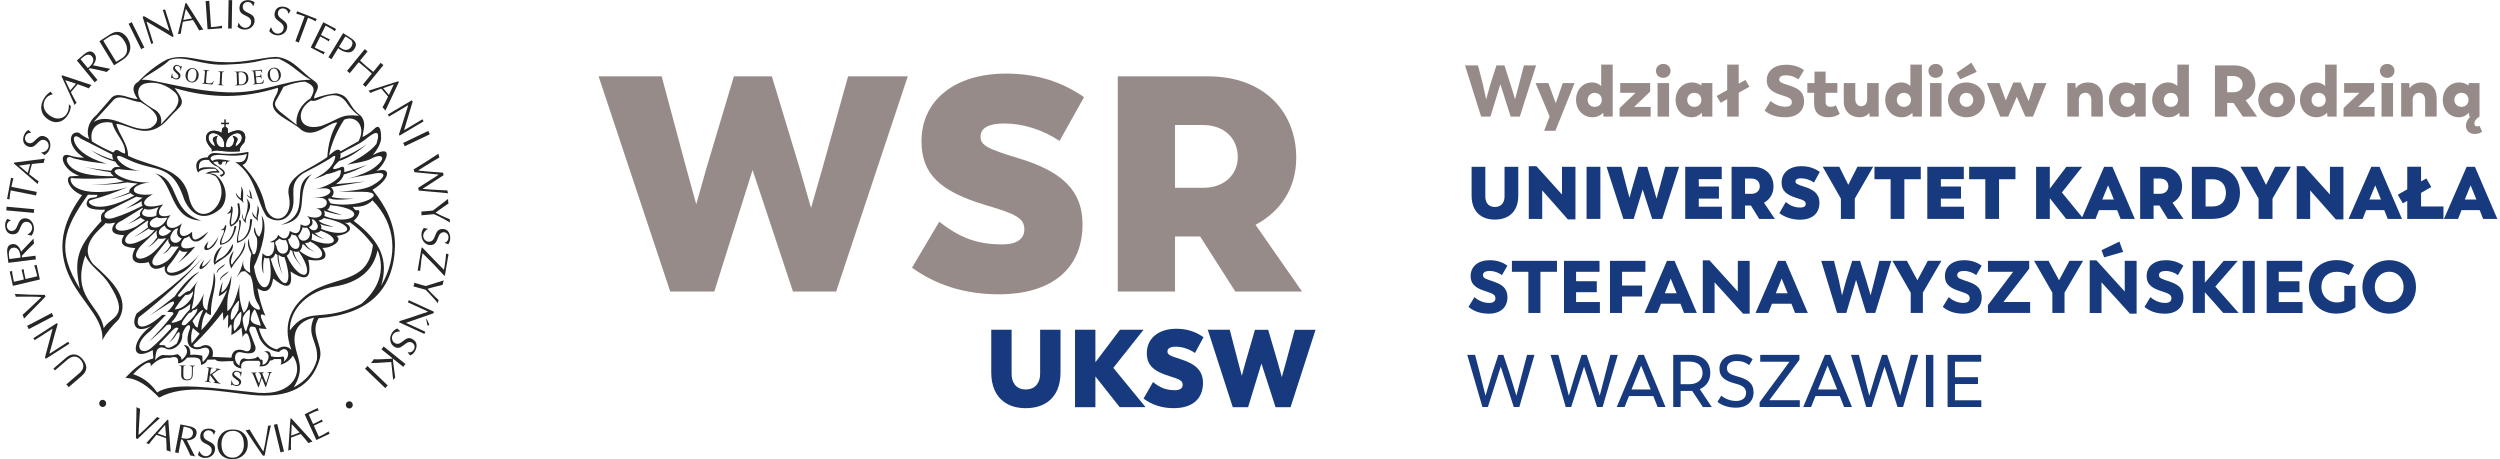 <svg xmlns="http://www.w3.org/2000/svg" width="343" height="63" viewBox="0 0 343 63" fill="none"><path d="M26.042 50.221H26.118C26.194 50.221 26.257 50.248 26.295 50.287C26.321 50.319 26.333 50.398 26.333 50.522L26.321 51.324C26.314 51.539 26.295 51.682 26.257 51.774C26.219 51.859 26.144 51.93 26.036 51.989C25.929 52.041 25.808 52.067 25.676 52.067C25.568 52.067 25.48 52.048 25.41 52.009C25.341 51.969 25.284 51.924 25.246 51.865C25.208 51.806 25.183 51.728 25.17 51.63C25.157 51.532 25.151 51.441 25.151 51.363L25.164 50.495C25.164 50.385 25.176 50.313 25.208 50.274C25.246 50.221 25.303 50.195 25.391 50.202H25.467V50.15L24.582 50.137V50.189H24.658C24.734 50.189 24.791 50.209 24.822 50.248C24.854 50.287 24.873 50.365 24.873 50.489L24.86 51.265C24.854 51.506 24.866 51.669 24.898 51.754C24.942 51.885 25.025 51.983 25.138 52.061C25.252 52.139 25.423 52.178 25.644 52.185C25.846 52.191 26.011 52.152 26.131 52.074C26.251 51.996 26.333 51.904 26.378 51.793C26.422 51.682 26.441 51.526 26.447 51.33L26.46 50.522C26.46 50.411 26.472 50.339 26.498 50.313C26.542 50.248 26.605 50.215 26.687 50.215H26.763V50.163L26.036 50.15L26.042 50.221Z" fill="#262626"></path><path d="M29.544 50.572L29.589 50.578C29.639 50.585 29.671 50.598 29.69 50.618C29.709 50.637 29.715 50.657 29.715 50.683C29.709 50.709 29.69 50.742 29.658 50.781C29.582 50.859 29.38 51.009 29.045 51.237C28.912 51.329 28.836 51.381 28.811 51.394L28.899 50.787C28.912 50.689 28.931 50.624 28.944 50.598C28.963 50.572 28.988 50.546 29.02 50.539C29.064 50.526 29.114 50.52 29.159 50.526L29.228 50.533L29.235 50.481L28.369 50.363L28.362 50.416L28.438 50.428C28.482 50.435 28.526 50.455 28.571 50.481C28.602 50.5 28.615 50.526 28.621 50.552C28.628 50.585 28.628 50.657 28.609 50.755L28.425 52.033C28.406 52.15 28.387 52.222 28.356 52.255C28.312 52.3 28.248 52.313 28.16 52.3L28.09 52.294L28.084 52.346L28.95 52.463L28.956 52.411L28.887 52.405C28.836 52.398 28.792 52.379 28.754 52.353C28.723 52.333 28.71 52.307 28.697 52.281C28.691 52.248 28.691 52.176 28.703 52.079L28.798 51.446L29.399 52.216C29.443 52.274 29.468 52.313 29.475 52.333C29.481 52.353 29.481 52.372 29.481 52.398C29.481 52.424 29.462 52.444 29.437 52.457C29.412 52.47 29.367 52.477 29.311 52.47L29.304 52.522L30.271 52.653L30.278 52.6C30.189 52.581 30.107 52.548 30.031 52.489C29.949 52.431 29.86 52.34 29.753 52.203L29.108 51.374L29.462 51.113C29.671 50.957 29.785 50.872 29.81 50.859C29.892 50.8 29.968 50.761 30.025 50.735C30.082 50.709 30.126 50.696 30.164 50.689C30.202 50.683 30.24 50.683 30.284 50.689L30.29 50.637L29.544 50.533V50.572Z" fill="#262626"></path><path d="M32.244 51.055C32.32 51.003 32.409 50.983 32.516 50.997C32.611 51.01 32.693 51.042 32.775 51.094C32.858 51.153 32.914 51.218 32.952 51.303C32.99 51.388 33.009 51.492 33.009 51.629L33.066 51.636L33.155 50.951L33.098 50.944C33.085 50.99 33.066 51.016 33.047 51.029C33.028 51.042 33.009 51.049 32.978 51.042C32.952 51.042 32.914 51.023 32.864 50.99C32.75 50.925 32.636 50.886 32.529 50.873C32.358 50.853 32.206 50.886 32.08 50.977C31.953 51.068 31.884 51.179 31.865 51.323C31.852 51.401 31.865 51.479 31.89 51.551C31.922 51.623 31.966 51.694 32.036 51.76C32.105 51.825 32.219 51.916 32.377 52.034C32.541 52.151 32.636 52.223 32.674 52.255C32.725 52.307 32.763 52.353 32.782 52.412C32.801 52.464 32.813 52.516 32.807 52.562C32.794 52.647 32.75 52.718 32.668 52.777C32.586 52.836 32.484 52.855 32.358 52.836C32.251 52.823 32.156 52.79 32.067 52.731C31.985 52.673 31.922 52.608 31.89 52.529C31.852 52.451 31.833 52.34 31.827 52.197L31.77 52.19L31.682 52.868L31.738 52.875C31.751 52.829 31.764 52.803 31.783 52.79C31.802 52.777 31.821 52.771 31.846 52.777C31.871 52.777 31.934 52.803 32.023 52.842C32.118 52.882 32.181 52.908 32.206 52.921C32.257 52.934 32.314 52.947 32.371 52.953C32.56 52.973 32.718 52.94 32.851 52.842C32.984 52.751 33.06 52.627 33.079 52.477C33.092 52.399 33.079 52.321 33.053 52.242C33.022 52.164 32.978 52.099 32.914 52.034C32.851 51.975 32.731 51.884 32.554 51.76C32.339 51.61 32.2 51.499 32.15 51.414C32.111 51.362 32.099 51.303 32.105 51.244C32.124 51.173 32.168 51.107 32.244 51.055Z" fill="#262626"></path><path d="M37.296 51.035L36.683 51.055V51.107C36.746 51.107 36.797 51.107 36.835 51.12C36.86 51.127 36.879 51.139 36.892 51.159C36.904 51.179 36.917 51.198 36.917 51.224C36.917 51.27 36.898 51.355 36.86 51.479L36.512 52.587L36.082 51.518C36.032 51.394 36.006 51.309 36.006 51.257C36.006 51.218 36.019 51.185 36.044 51.159C36.07 51.133 36.114 51.12 36.171 51.12H36.228V51.068L35.431 51.094V51.146C35.475 51.146 35.501 51.146 35.52 51.153C35.545 51.159 35.57 51.172 35.596 51.192C35.614 51.205 35.633 51.218 35.646 51.237C35.671 51.276 35.697 51.316 35.722 51.361L35.773 51.492L35.836 51.655L35.532 52.614L35.09 51.511C35.039 51.387 35.014 51.309 35.014 51.276C35.014 51.244 35.026 51.218 35.052 51.192C35.077 51.166 35.121 51.153 35.172 51.153H35.21V51.1L34.451 51.127V51.179C34.508 51.179 34.559 51.185 34.597 51.198C34.635 51.218 34.66 51.244 34.679 51.276C34.691 51.296 34.723 51.374 34.774 51.492L35.444 53.129H35.501L35.918 51.837L36.43 53.096H36.493L37.005 51.472C37.043 51.342 37.075 51.257 37.094 51.224C37.125 51.172 37.151 51.139 37.182 51.12C37.214 51.1 37.258 51.087 37.309 51.087L37.296 51.035Z" fill="#262626"></path><path d="M11.204 51.577L9.415 53.123L9.295 52.941C9.263 52.908 9.232 52.875 9.2 52.849C9.168 52.823 9.137 52.784 9.099 52.738L10.888 51.199C11.153 50.971 11.324 50.736 11.394 50.495C11.501 50.136 11.394 49.764 11.084 49.386C10.799 49.04 10.471 48.884 10.104 48.929C9.813 48.968 9.522 49.112 9.225 49.366L7.531 50.827L7.449 50.697L7.322 50.58L9.067 49.079C9.465 48.734 9.864 48.59 10.262 48.629C10.66 48.675 11.021 48.903 11.356 49.308C11.729 49.764 11.887 50.195 11.824 50.599C11.779 50.938 11.571 51.264 11.204 51.577Z" fill="#262626"></path><path d="M9.529 47.148L6.286 49.229L6.172 49.04L7.202 45.166L7.177 45.113L4.743 46.679L4.68 46.535L4.572 46.405L7.816 44.324L7.91 44.481C7.765 44.97 7.632 45.413 7.525 45.811C7.405 46.255 7.278 46.698 7.158 47.142C7.032 47.585 6.911 48.029 6.785 48.472L6.817 48.518L9.371 46.881L9.44 47.044L9.529 47.148Z" fill="#262626"></path><path d="M3.94 45.16L3.852 44.945L3.713 44.717L7.12 42.93L7.209 43.171L7.335 43.38L3.94 45.16Z" fill="#262626"></path><path d="M3.29 43.72L3.208 43.439L3.094 43.198C3.404 42.924 3.694 42.657 3.96 42.402C4.137 42.233 4.415 41.972 4.794 41.613C5.079 41.339 5.363 41.072 5.642 40.804L5.623 40.759C5.332 40.733 4.959 40.713 4.51 40.706C4.156 40.7 3.764 40.7 3.321 40.7C2.936 40.706 2.55 40.706 2.164 40.713L2.12 40.53L2.025 40.328C2.708 40.374 3.391 40.406 4.074 40.426C4.763 40.446 5.458 40.459 6.166 40.459L6.185 40.583L6.249 40.68C5.939 41.006 5.616 41.346 5.275 41.698C4.934 42.05 4.592 42.389 4.257 42.728C3.834 43.152 3.511 43.485 3.29 43.72Z" fill="#262626"></path><path d="M5.471 38.343L1.773 39.218L1.33 37.241L1.52 37.222L1.659 37.163C1.659 37.3 1.678 37.463 1.709 37.652C1.741 37.841 1.773 38.017 1.804 38.174L1.912 38.663L3.277 38.343L3.081 37.476C3.075 37.437 3.05 37.365 3.018 37.254C2.98 37.143 2.961 37.052 2.949 36.993L3.1 36.98L3.246 36.922L3.315 37.417L3.511 38.285L5.104 37.907L5.085 37.776C5.041 37.567 4.978 37.326 4.896 37.039C4.814 36.752 4.75 36.543 4.693 36.406L4.845 36.393L5.022 36.328L5.471 38.343Z" fill="#262626"></path><path d="M2.809 35.343C2.809 35.291 2.809 35.239 2.803 35.2C2.796 35.154 2.79 35.115 2.79 35.063C2.733 34.619 2.6 34.306 2.379 34.13C2.221 34.006 2.038 33.954 1.829 33.98C1.57 34.013 1.393 34.143 1.298 34.371C1.222 34.561 1.197 34.795 1.235 35.082L1.292 35.539L2.809 35.343ZM4.94 35.585L1.146 36.061L1.001 34.822C0.95 34.398 0.982 34.078 1.096 33.863C1.21 33.648 1.412 33.53 1.696 33.491C2.019 33.452 2.291 33.563 2.525 33.83C2.695 34.026 2.815 34.261 2.885 34.535C3.454 33.934 4.029 33.341 4.598 32.734L4.623 33.132L4.68 33.387C4.396 33.66 4.111 33.934 3.827 34.221C3.466 34.587 3.188 34.88 2.999 35.095L3.024 35.317L4.876 35.082L4.883 35.337L4.94 35.585Z" fill="#262626"></path><path d="M1.702 32.141C1.342 32.127 1.077 31.977 0.9 31.691C0.76 31.456 0.697 31.175 0.704 30.849C0.71 30.673 0.741 30.517 0.798 30.373C0.855 30.23 0.925 30.119 1.007 30.027C1.051 30.053 1.127 30.086 1.228 30.119C1.329 30.158 1.405 30.184 1.456 30.203V30.256C1.285 30.314 1.159 30.406 1.077 30.53C0.994 30.654 0.95 30.797 0.944 30.953C0.937 31.162 0.994 31.332 1.114 31.469C1.235 31.612 1.38 31.684 1.563 31.691C1.753 31.697 1.911 31.645 2.044 31.527C2.139 31.449 2.221 31.332 2.29 31.182L2.55 30.595C2.644 30.38 2.758 30.223 2.891 30.119C3.049 30.001 3.245 29.949 3.492 29.956C3.808 29.969 4.08 30.099 4.307 30.36C4.554 30.647 4.674 31.006 4.661 31.443C4.655 31.612 4.617 31.775 4.547 31.945C4.478 32.114 4.396 32.245 4.301 32.336C4.238 32.31 4.168 32.291 4.092 32.271C4.023 32.252 3.928 32.232 3.801 32.219V32.16C4.035 32.03 4.2 31.873 4.295 31.697C4.351 31.593 4.396 31.456 4.415 31.293C4.421 31.058 4.351 30.856 4.2 30.686C4.048 30.517 3.865 30.432 3.656 30.425C3.498 30.419 3.359 30.458 3.232 30.543C3.106 30.627 2.998 30.764 2.91 30.96L2.663 31.521C2.55 31.788 2.392 31.971 2.189 32.062C2.056 32.121 1.898 32.147 1.702 32.141Z" fill="#262626"></path><path d="M0.85 28.862L0.894 28.633V28.359L4.706 28.705L4.656 28.959V29.207L0.85 28.862Z" fill="#262626"></path><path d="M4.958 26.819L1.468 26.121L1.443 26.265C1.405 26.46 1.38 26.643 1.354 26.825C1.335 27.002 1.316 27.184 1.304 27.36L1.146 27.328L0.969 27.295L1.519 24.393L1.689 24.451L1.854 24.458C1.797 24.634 1.746 24.817 1.702 24.999C1.658 25.182 1.614 25.39 1.563 25.632L5.053 26.33L4.983 26.578L4.958 26.819Z" fill="#262626"></path><path d="M3.808 23.716L4.143 22.509L2.6 22.724L3.808 23.716ZM5.186 25.262L1.911 22.437L1.949 22.307L6.16 21.766L6.052 22.079L6.002 22.346C5.477 22.372 4.933 22.424 4.383 22.503L3.997 23.892C4.193 24.042 4.351 24.166 4.472 24.264C4.826 24.544 5.097 24.746 5.3 24.87L5.218 25.066L5.186 25.262Z" fill="#262626"></path><path d="M3.758 20.063C3.429 19.906 3.239 19.658 3.189 19.326C3.151 19.052 3.195 18.771 3.328 18.471C3.397 18.315 3.486 18.178 3.593 18.067C3.695 17.956 3.808 17.884 3.916 17.832C3.947 17.878 4.004 17.93 4.087 18.008C4.169 18.086 4.226 18.139 4.264 18.178L4.245 18.223C4.068 18.21 3.916 18.243 3.789 18.321C3.663 18.399 3.568 18.517 3.505 18.654C3.423 18.843 3.404 19.026 3.467 19.202C3.524 19.378 3.631 19.508 3.796 19.58C3.966 19.665 4.137 19.678 4.302 19.626C4.422 19.593 4.542 19.515 4.662 19.404L5.123 18.967C5.294 18.81 5.458 18.706 5.623 18.673C5.812 18.628 6.015 18.66 6.236 18.765C6.527 18.902 6.723 19.137 6.837 19.463C6.957 19.821 6.932 20.2 6.748 20.597C6.679 20.747 6.584 20.891 6.451 21.015C6.325 21.139 6.198 21.224 6.078 21.276C6.027 21.224 5.971 21.178 5.914 21.132C5.857 21.087 5.775 21.028 5.667 20.963L5.692 20.91C5.958 20.884 6.167 20.806 6.331 20.682C6.426 20.61 6.514 20.5 6.596 20.356C6.691 20.141 6.704 19.926 6.628 19.71C6.552 19.495 6.413 19.339 6.223 19.254C6.084 19.189 5.939 19.163 5.787 19.189C5.642 19.215 5.49 19.299 5.332 19.443L4.896 19.86C4.687 20.063 4.472 20.167 4.251 20.174C4.093 20.186 3.935 20.147 3.758 20.063Z" fill="#262626"></path><path d="M6.571 16.364C6.078 16.032 5.781 15.601 5.686 15.073C5.591 14.545 5.717 14.003 6.065 13.455C6.173 13.286 6.293 13.129 6.432 12.986C6.571 12.842 6.735 12.705 6.938 12.568C6.969 12.62 7.007 12.673 7.051 12.725C7.096 12.777 7.152 12.836 7.222 12.908L7.209 12.947C7.007 12.979 6.817 13.057 6.647 13.168C6.476 13.286 6.337 13.423 6.236 13.586C5.983 13.984 5.92 14.388 6.033 14.812C6.147 15.229 6.438 15.595 6.893 15.901C7.367 16.214 7.823 16.325 8.265 16.234C8.651 16.149 8.954 15.94 9.169 15.595C9.283 15.412 9.365 15.21 9.409 14.988C9.454 14.773 9.46 14.545 9.441 14.316L9.719 14.545C9.707 14.766 9.669 14.988 9.593 15.197C9.517 15.405 9.428 15.601 9.315 15.771C8.986 16.293 8.575 16.606 8.088 16.71C7.601 16.84 7.096 16.716 6.571 16.364Z" fill="#262626"></path><path d="M9.63 12.419L10.427 11.48L8.948 11.004L9.63 12.419ZM10.25 14.421L8.436 10.436L8.524 10.332L12.564 11.669L12.336 11.904L12.184 12.126C11.691 11.917 11.179 11.728 10.648 11.558L9.725 12.647C9.839 12.869 9.934 13.045 10.003 13.195C10.212 13.606 10.376 13.906 10.509 14.108L10.351 14.245L10.25 14.421Z" fill="#262626"></path><path d="M12.045 9.339C12.089 9.312 12.127 9.28 12.159 9.254C12.191 9.228 12.222 9.195 12.26 9.169C12.595 8.882 12.772 8.588 12.797 8.302C12.816 8.099 12.76 7.91 12.62 7.747C12.45 7.545 12.248 7.46 12.014 7.506C11.818 7.538 11.615 7.649 11.394 7.838L11.053 8.132L12.045 9.339ZM13.006 11.302L10.547 8.295L11.482 7.493C11.805 7.212 12.083 7.069 12.317 7.056C12.551 7.043 12.766 7.147 12.949 7.369C13.158 7.623 13.215 7.923 13.12 8.262C13.05 8.51 12.93 8.745 12.741 8.954C13.543 9.117 14.34 9.286 15.143 9.449L14.833 9.684L14.656 9.873C14.277 9.776 13.898 9.678 13.506 9.593C13.012 9.482 12.62 9.404 12.336 9.358L12.172 9.502L13.373 10.976L13.171 11.119L13.006 11.302Z" fill="#262626"></path><path d="M14.176 5.588L15.934 8.477C16.041 8.406 16.18 8.327 16.351 8.23C16.521 8.132 16.642 8.06 16.711 8.014C17.128 7.747 17.369 7.408 17.426 6.997C17.483 6.586 17.369 6.136 17.072 5.653C16.781 5.177 16.471 4.89 16.136 4.799C15.896 4.727 15.598 4.766 15.257 4.903C15.105 4.969 14.941 5.066 14.758 5.184L14.656 5.249C14.587 5.295 14.492 5.36 14.378 5.445C14.265 5.523 14.195 5.575 14.176 5.588ZM13.639 5.653L15.143 4.688C15.535 4.44 15.908 4.336 16.275 4.382C16.553 4.414 16.819 4.538 17.072 4.753C17.242 4.897 17.388 5.073 17.508 5.269C17.678 5.549 17.786 5.829 17.843 6.123C17.912 6.495 17.881 6.847 17.748 7.173C17.584 7.571 17.28 7.91 16.831 8.204L15.649 8.96L13.639 5.653Z" fill="#262626"></path><path d="M17.641 3.256L17.849 3.171L18.07 3.027L19.809 6.53L19.575 6.621L19.373 6.752L17.641 3.256Z" fill="#262626"></path><path d="M20.745 6.026L19.562 2.295L19.765 2.224L23.172 4.187L23.223 4.174L22.338 1.369L22.49 1.343L22.641 1.271L23.824 5.002L23.653 5.061C23.229 4.8 22.837 4.565 22.49 4.356C22.104 4.128 21.712 3.9 21.326 3.672C20.934 3.443 20.549 3.209 20.157 2.98L20.106 3L21.035 5.941L20.865 5.974L20.745 6.026Z" fill="#262626"></path><path d="M25.151 2.745L26.352 2.53L25.493 1.206L25.151 2.745ZM24.405 4.702L25.436 0.436L25.569 0.41L27.889 4.063L27.573 4.102L27.32 4.173C27.067 3.697 26.782 3.215 26.473 2.739L25.088 2.986C25.044 3.234 25.006 3.436 24.974 3.593C24.886 4.043 24.829 4.389 24.804 4.63L24.595 4.637L24.405 4.702Z" fill="#262626"></path><path d="M28.477 4.024L28.211 0.137L28.42 0.143L28.704 0.098L28.951 3.717H29.121C29.324 3.704 29.545 3.678 29.779 3.646C30.013 3.613 30.24 3.574 30.468 3.528L30.455 3.724C30.468 3.763 30.481 3.789 30.481 3.802C30.481 3.822 30.487 3.841 30.493 3.874L28.477 4.024Z" fill="#262626"></path><path d="M31.366 0L31.594 0.026L31.853 0.007L31.79 3.933L31.537 3.9L31.297 3.92L31.366 0Z" fill="#262626"></path><path d="M32.858 1.004C32.883 0.632 33.042 0.365 33.326 0.195C33.56 0.058 33.832 -0.001 34.154 0.026C34.325 0.039 34.477 0.078 34.616 0.136C34.755 0.202 34.862 0.273 34.944 0.365C34.919 0.41 34.888 0.489 34.843 0.586C34.805 0.691 34.774 0.769 34.755 0.821L34.704 0.815C34.654 0.639 34.565 0.508 34.451 0.417C34.331 0.326 34.199 0.273 34.047 0.267C33.844 0.254 33.674 0.306 33.535 0.423C33.396 0.541 33.32 0.691 33.307 0.873C33.294 1.069 33.339 1.232 33.446 1.369C33.522 1.467 33.63 1.558 33.775 1.63L34.338 1.917C34.54 2.021 34.692 2.145 34.786 2.289C34.894 2.452 34.938 2.661 34.926 2.908C34.907 3.235 34.761 3.508 34.508 3.73C34.224 3.978 33.87 4.082 33.44 4.056C33.276 4.043 33.117 3.998 32.953 3.926C32.795 3.848 32.669 3.763 32.58 3.658C32.605 3.593 32.631 3.521 32.65 3.45C32.675 3.378 32.694 3.28 32.713 3.156L32.77 3.163C32.89 3.404 33.035 3.58 33.206 3.685C33.307 3.75 33.434 3.795 33.592 3.822C33.819 3.841 34.022 3.769 34.186 3.619C34.35 3.469 34.445 3.287 34.458 3.065C34.47 2.908 34.439 2.758 34.357 2.628C34.281 2.498 34.148 2.38 33.958 2.282L33.427 2.008C33.174 1.884 33.004 1.715 32.915 1.5C32.865 1.369 32.846 1.2 32.858 1.004Z" fill="#262626"></path><path d="M37.707 1.678C37.802 1.319 38.004 1.084 38.314 0.973C38.567 0.888 38.852 0.882 39.161 0.967C39.326 1.012 39.471 1.078 39.591 1.169C39.711 1.254 39.806 1.351 39.87 1.456C39.838 1.495 39.787 1.567 39.73 1.658C39.673 1.749 39.629 1.821 39.598 1.867L39.547 1.854C39.528 1.671 39.471 1.521 39.37 1.41C39.269 1.299 39.149 1.221 38.997 1.182C38.801 1.13 38.624 1.143 38.466 1.234C38.308 1.319 38.2 1.456 38.156 1.632C38.106 1.821 38.125 1.991 38.2 2.147C38.257 2.258 38.346 2.369 38.472 2.473L38.972 2.865C39.155 3.008 39.282 3.158 39.345 3.315C39.421 3.497 39.427 3.713 39.364 3.954C39.282 4.267 39.092 4.515 38.801 4.678C38.472 4.867 38.106 4.9 37.695 4.789C37.537 4.743 37.385 4.671 37.246 4.567C37.1 4.463 36.999 4.352 36.93 4.234C36.968 4.176 37.006 4.11 37.037 4.045C37.075 3.98 37.113 3.889 37.151 3.765L37.214 3.778C37.29 4.039 37.398 4.241 37.543 4.378C37.631 4.463 37.752 4.528 37.897 4.587C38.118 4.645 38.327 4.619 38.523 4.502C38.719 4.384 38.839 4.221 38.896 4.013C38.934 3.856 38.928 3.706 38.883 3.563C38.833 3.419 38.725 3.276 38.561 3.145L38.087 2.773C37.859 2.597 37.72 2.402 37.676 2.173C37.644 2.036 37.657 1.873 37.707 1.678Z" fill="#262626"></path><path d="M40.526 5.662L41.797 2.258L41.671 2.206C41.494 2.134 41.317 2.075 41.152 2.023C40.988 1.971 40.817 1.919 40.647 1.873L40.703 1.716L40.767 1.547L43.453 2.603L43.371 2.767L43.333 2.93C43.169 2.838 43.005 2.76 42.84 2.682C42.676 2.603 42.48 2.525 42.259 2.434L40.988 5.838L40.76 5.734L40.526 5.662Z" fill="#262626"></path><path d="M42.632 6.523L44.351 3.053L46.115 3.972L46.008 4.135L45.957 4.285C45.85 4.201 45.717 4.109 45.559 4.005C45.395 3.907 45.243 3.816 45.104 3.744L44.667 3.516L44.035 4.794L44.813 5.199C44.845 5.218 44.914 5.244 45.022 5.29C45.129 5.336 45.211 5.375 45.262 5.401L45.173 5.525L45.123 5.681L44.706 5.414L43.928 5.009L43.182 6.51L43.289 6.581C43.473 6.679 43.7 6.783 43.966 6.907C44.231 7.025 44.434 7.11 44.573 7.155L44.484 7.286L44.421 7.462L42.632 6.523Z" fill="#262626"></path><path d="M47.379 4.996L46.513 6.417L46.722 6.561C46.766 6.587 46.804 6.613 46.836 6.633C46.867 6.652 46.892 6.672 46.911 6.678L46.975 6.717C47.227 6.848 47.462 6.881 47.676 6.822C47.891 6.763 48.068 6.62 48.208 6.398C48.321 6.215 48.365 6.039 48.353 5.876C48.334 5.687 48.239 5.537 48.056 5.42C48.024 5.4 47.955 5.354 47.86 5.289C47.759 5.224 47.683 5.172 47.626 5.139L47.379 4.996ZM46.406 6.607L45.47 8.139L45.274 7.983L45.053 7.865L46.564 5.38L47.076 4.539L48.125 5.217C48.492 5.452 48.713 5.687 48.795 5.909C48.871 6.137 48.827 6.385 48.656 6.665C48.486 6.952 48.264 7.115 47.992 7.168C47.746 7.213 47.43 7.161 47.038 7.018L46.734 6.854L46.406 6.607Z" fill="#262626"></path><path d="M47.613 9.725L50.06 6.725L50.218 6.894L50.433 7.051L49.402 8.31L50.25 9.079L51.211 9.862L52.235 8.61L52.393 8.773L52.608 8.929L50.161 11.923L49.978 11.766C49.946 11.74 49.908 11.708 49.87 11.675C49.832 11.642 49.807 11.616 49.788 11.603L51.021 10.09L50.123 9.288L49.213 8.538L47.986 10.044L47.91 9.979C47.885 9.96 47.866 9.94 47.847 9.927C47.822 9.901 47.797 9.888 47.79 9.875C47.759 9.849 47.727 9.823 47.696 9.79C47.657 9.764 47.632 9.738 47.613 9.725Z" fill="#262626"></path><path d="M52.564 12.091L53.36 13.031L54.024 11.589L52.564 12.091ZM50.547 12.444L54.637 11.152L54.726 11.257L52.873 15.183L52.677 14.916L52.481 14.733C52.747 14.263 53 13.768 53.24 13.252L52.317 12.163C52.09 12.248 51.9 12.32 51.754 12.372C51.331 12.528 51.015 12.652 50.806 12.757L50.692 12.574L50.547 12.444Z" fill="#262626"></path><path d="M53.202 15.717L56.509 13.754L56.616 13.95L55.459 17.785L55.484 17.837L57.969 16.363L58.026 16.506L58.127 16.643L54.821 18.606L54.732 18.45C54.897 17.967 55.035 17.53 55.162 17.139C55.295 16.702 55.434 16.265 55.573 15.821C55.712 15.384 55.851 14.941 55.99 14.504L55.965 14.452L53.354 15.998L53.291 15.835L53.202 15.717Z" fill="#262626"></path><path d="M58.772 17.957L58.848 18.179L58.981 18.414L55.516 20.07L55.434 19.829L55.308 19.614L58.772 17.957Z" fill="#262626"></path><path d="M56.749 23.245C57.28 22.919 57.836 22.573 58.412 22.214C59.069 21.797 59.657 21.425 60.163 21.086L60.201 21.34L60.289 21.601C59.973 21.79 59.657 21.973 59.341 22.162C58.987 22.371 58.677 22.567 58.399 22.736C58.121 22.906 57.792 23.114 57.413 23.356L57.425 23.414C58.026 23.473 58.589 23.525 59.114 23.564C59.733 23.617 60.296 23.662 60.795 23.688C60.801 23.721 60.808 23.753 60.808 23.786C60.808 23.819 60.808 23.845 60.814 23.864L60.877 24.021L58.026 25.873L58.039 25.925C58.386 25.951 58.778 25.984 59.215 26.01C59.619 26.036 59.98 26.056 60.308 26.075C60.637 26.088 60.998 26.108 61.389 26.128L61.402 26.297L61.478 26.519C61.257 26.486 60.915 26.447 60.447 26.408C59.98 26.369 59.512 26.33 59.044 26.291C58.45 26.238 57.919 26.186 57.444 26.141L57.425 25.951L57.362 25.775L60.163 23.988L60.15 23.943L56.844 23.623L56.819 23.421L56.749 23.245Z" fill="#262626"></path><path d="M59.397 28.887L61.477 27.289L61.484 27.622L61.534 27.922C61.357 28.039 61.155 28.176 60.94 28.326C60.58 28.574 60.39 28.711 60.371 28.724C60.352 28.737 60.15 28.887 59.764 29.168C59.954 29.278 60.156 29.389 60.383 29.5C60.611 29.611 60.832 29.715 61.054 29.807C61.269 29.898 61.496 29.996 61.718 30.094L61.711 30.315L61.749 30.537C61.616 30.446 61.376 30.302 61.022 30.113C60.719 29.95 60.409 29.787 60.093 29.637C59.783 29.48 59.593 29.396 59.543 29.383L57.823 29.539L57.829 29.265L57.785 29.03L59.397 28.887Z" fill="#262626"></path><path d="M60.751 31.418C61.111 31.424 61.383 31.568 61.56 31.855C61.705 32.083 61.775 32.363 61.768 32.696C61.768 32.872 61.737 33.029 61.686 33.172C61.636 33.316 61.566 33.433 61.484 33.518C61.433 33.492 61.358 33.466 61.263 33.426C61.161 33.387 61.086 33.368 61.035 33.348V33.296C61.206 33.237 61.326 33.139 61.408 33.016C61.49 32.892 61.535 32.748 61.535 32.592C61.541 32.383 61.478 32.213 61.358 32.076C61.237 31.939 61.086 31.868 60.909 31.861C60.719 31.861 60.561 31.913 60.434 32.031C60.34 32.115 60.258 32.233 60.194 32.383L59.948 32.97C59.859 33.185 59.745 33.348 59.613 33.453C59.461 33.57 59.259 33.629 59.018 33.622C58.702 33.616 58.424 33.485 58.197 33.237C57.944 32.957 57.817 32.598 57.824 32.161C57.824 31.991 57.861 31.828 57.925 31.659C57.988 31.489 58.07 31.359 58.165 31.268C58.228 31.294 58.298 31.313 58.373 31.333C58.443 31.352 58.544 31.365 58.664 31.378V31.437C58.437 31.574 58.272 31.731 58.178 31.913C58.121 32.018 58.083 32.155 58.064 32.318C58.057 32.553 58.133 32.755 58.291 32.918C58.449 33.081 58.633 33.166 58.841 33.166C58.999 33.166 59.139 33.126 59.265 33.042C59.391 32.957 59.492 32.813 59.581 32.618L59.821 32.057C59.929 31.789 60.087 31.607 60.289 31.502C60.397 31.444 60.555 31.411 60.751 31.418Z" fill="#262626"></path><path d="M61.541 34.868L61.035 37.823L60.928 37.803C60.005 36.779 59.025 35.755 57.975 34.738L57.811 35.618C57.805 35.794 57.786 36.036 57.748 36.342C57.716 36.649 57.678 36.929 57.634 37.184L57.463 37.125L57.299 37.118L57.843 33.955L57.956 33.975C58.323 34.353 58.658 34.705 58.955 35.018C59.379 35.462 59.701 35.794 59.922 36.023C60.295 36.401 60.624 36.733 60.915 37.02L60.966 36.727C61.086 36.016 61.168 35.37 61.206 34.796L61.383 34.842L61.541 34.868Z" fill="#262626"></path><path d="M58.405 39.245L60.889 38.469L60.788 38.782L60.731 39.082C60.523 39.127 60.295 39.186 60.042 39.251C59.625 39.362 59.397 39.421 59.378 39.421C59.353 39.428 59.113 39.493 58.658 39.623C58.797 39.793 58.955 39.969 59.132 40.151C59.309 40.334 59.486 40.51 59.657 40.673C59.834 40.836 60.004 41.006 60.181 41.175L60.105 41.384L60.068 41.606C59.973 41.475 59.796 41.254 59.524 40.954C59.29 40.693 59.056 40.432 58.809 40.178C58.563 39.923 58.424 39.78 58.38 39.747L56.717 39.291L56.805 39.036L56.843 38.801L58.405 39.245Z" fill="#262626"></path><path d="M56.066 41.182L59.556 42.78L59.467 42.982L55.769 44.267L55.743 44.319L58.367 45.519L58.285 45.649L58.241 45.819L54.751 44.221L54.827 44.051C55.301 43.901 55.731 43.764 56.117 43.641C56.54 43.497 56.97 43.353 57.394 43.21C57.824 43.067 58.247 42.923 58.677 42.786L58.696 42.734L55.946 41.475L56.034 41.325L56.066 41.182Z" fill="#262626"></path><path d="M56.679 46.581C56.983 46.776 57.147 47.044 57.154 47.383C57.16 47.657 57.084 47.938 56.913 48.211C56.825 48.361 56.717 48.485 56.604 48.577C56.49 48.668 56.37 48.733 56.256 48.766C56.224 48.72 56.18 48.655 56.111 48.57C56.041 48.485 55.99 48.42 55.952 48.381L55.978 48.335C56.155 48.374 56.306 48.355 56.439 48.29C56.572 48.224 56.679 48.127 56.762 47.996C56.869 47.82 56.901 47.644 56.869 47.461C56.831 47.279 56.736 47.142 56.591 47.044C56.433 46.94 56.269 46.907 56.098 46.933C55.978 46.953 55.851 47.011 55.718 47.109L55.206 47.487C55.023 47.624 54.846 47.703 54.675 47.722C54.486 47.742 54.283 47.69 54.075 47.553C53.803 47.377 53.632 47.122 53.563 46.783C53.487 46.411 53.556 46.033 53.784 45.661C53.873 45.518 53.986 45.394 54.125 45.283C54.264 45.172 54.404 45.1 54.53 45.074C54.574 45.126 54.625 45.185 54.675 45.237C54.726 45.289 54.802 45.355 54.903 45.433L54.871 45.479C54.599 45.472 54.378 45.518 54.208 45.622C54.106 45.681 54.005 45.779 53.904 45.909C53.784 46.111 53.746 46.327 53.797 46.548C53.847 46.77 53.967 46.94 54.144 47.057C54.277 47.142 54.422 47.181 54.568 47.174C54.72 47.168 54.878 47.103 55.055 46.979L55.541 46.62C55.769 46.444 55.997 46.372 56.218 46.392C56.363 46.418 56.515 46.477 56.679 46.581Z" fill="#262626"></path><path d="M52.621 47.527L55.637 49.947C55.605 49.993 55.573 50.025 55.548 50.045C55.523 50.065 55.504 50.091 55.479 50.117L55.333 50.338L53.968 49.243L53.942 49.256C53.917 49.288 53.911 49.386 53.923 49.543C53.93 49.634 53.949 49.751 53.968 49.895L54.221 51.799C54.195 51.839 54.17 51.858 54.157 51.878C54.145 51.891 54.113 51.917 54.075 51.956L53.949 52.152C53.911 51.812 53.879 51.538 53.854 51.317C53.772 50.495 53.715 49.947 53.683 49.667C53.392 49.68 53.089 49.699 52.766 49.725C52.362 49.758 52.058 49.771 51.856 49.784C51.489 49.804 51.179 49.81 50.927 49.81L50.901 49.791L51.104 49.562L51.287 49.282C51.54 49.308 51.925 49.308 52.438 49.282C52.836 49.262 53.234 49.243 53.633 49.223C53.689 49.223 53.734 49.217 53.759 49.217C53.803 49.21 53.835 49.197 53.854 49.178L53.866 49.158L52.324 47.919L52.495 47.73L52.621 47.527Z" fill="#262626"></path><path d="M53.202 52.89L53.031 53.04L52.867 53.255L50.072 50.574L50.262 50.405L50.407 50.209L53.202 52.89Z" fill="#262626"></path><path d="M30.43 18.228C30.424 17.87 30.468 17.674 30.549 17.57C30.462 17.668 30.424 17.863 30.43 18.228Z" fill="#262626"></path><path d="M30.998 17.467C30.992 17.467 30.986 17.461 30.974 17.461C30.986 17.467 30.992 17.467 30.998 17.467Z" fill="#262626"></path><path d="M31.233 18.36C31.176 18.054 31.391 17.552 30.999 17.473C30.992 17.473 30.986 17.473 30.974 17.473C30.948 17.467 30.917 17.467 30.885 17.467C30.733 17.467 30.619 17.486 30.544 17.578C30.461 17.682 30.417 17.878 30.424 18.236C28.59 17.284 27.395 18.804 29.052 20.434V20.793C29.987 20.389 29.949 20.937 32.889 20.767V20.434C33.11 19.815 33.458 19.763 33.566 19.384C33.882 18.334 33.249 17.317 31.233 18.36ZM30.765 20.18C29.747 20.415 29.412 19.13 29.892 18.621C28.527 18.941 29.633 19.547 29.456 20.095C27.989 19.221 28.571 17.623 30.006 18.523C30.651 18.934 30.847 19.495 30.765 20.18ZM32.333 20.102C32.156 19.547 33.262 18.941 31.896 18.628C32.383 19.137 32.042 20.421 31.024 20.187C30.942 19.502 31.132 18.947 31.776 18.536C33.218 17.63 33.8 19.228 32.333 20.102Z" fill="#262626"></path><path d="M31.302 18.294C31.277 18.171 31.264 18.086 31.271 17.942C31.277 17.707 31.233 17.486 31.018 17.466C31.012 17.466 31.012 17.466 31.005 17.466C30.999 17.466 30.992 17.466 30.98 17.466V17.042H31.416V16.827H30.98V16.377H30.771V16.827H30.335V17.042H30.771V17.46C30.683 17.466 30.607 17.499 30.556 17.564C30.474 17.668 30.43 17.864 30.436 18.223C28.603 17.27 27.408 18.79 29.064 20.421V20.779C30 20.375 29.962 20.923 32.902 20.753V20.421C33.123 19.801 33.471 19.749 33.578 19.371C33.882 18.334 33.313 17.251 31.302 18.294ZM30.765 20.179C29.747 20.414 29.412 19.129 29.892 18.621C28.527 18.94 29.633 19.547 29.456 20.095C27.989 19.221 28.571 17.623 30.006 18.523C30.651 18.934 30.847 19.495 30.765 20.179ZM32.333 20.101C32.156 19.547 33.262 18.94 31.897 18.627C32.383 19.136 32.042 20.421 31.024 20.186C30.942 19.501 31.132 18.947 31.776 18.536C33.218 17.629 33.8 19.227 32.333 20.101Z" fill="#262626"></path><path fill-rule="evenodd" clip-rule="evenodd" d="M42.765 23.898C39.496 25.496 43.068 29.221 38.548 30.851C43.157 30.042 40.103 26.436 42.765 23.898Z" fill="#262626"></path><path d="M23.552 10.664C23.565 10.651 23.584 10.65 23.609 10.657C23.634 10.664 23.685 10.69 23.761 10.742C23.843 10.794 23.894 10.82 23.919 10.833C23.963 10.853 24.014 10.866 24.064 10.879C24.229 10.918 24.381 10.898 24.507 10.827C24.633 10.748 24.716 10.644 24.747 10.501C24.766 10.429 24.76 10.351 24.747 10.279C24.728 10.2 24.697 10.135 24.646 10.07C24.596 10.005 24.494 9.907 24.349 9.777C24.172 9.614 24.058 9.496 24.02 9.411C23.995 9.353 23.989 9.3 23.995 9.242C24.014 9.17 24.058 9.111 24.128 9.066C24.203 9.02 24.286 9.013 24.374 9.033C24.456 9.053 24.532 9.092 24.596 9.15C24.665 9.209 24.709 9.281 24.735 9.366C24.76 9.45 24.766 9.555 24.753 9.679L24.804 9.692L24.95 9.053L24.899 9.04C24.88 9.079 24.861 9.105 24.842 9.118C24.823 9.131 24.804 9.131 24.779 9.124C24.76 9.118 24.728 9.098 24.684 9.066C24.589 8.994 24.494 8.942 24.399 8.922C24.248 8.883 24.109 8.903 23.989 8.974C23.868 9.046 23.793 9.15 23.761 9.281C23.742 9.359 23.742 9.431 23.767 9.503C23.786 9.574 23.824 9.646 23.875 9.711C23.925 9.777 24.02 9.874 24.153 9.998C24.286 10.122 24.368 10.2 24.393 10.24C24.437 10.292 24.463 10.344 24.475 10.396C24.488 10.448 24.488 10.501 24.482 10.54C24.463 10.624 24.412 10.683 24.336 10.729C24.26 10.774 24.166 10.781 24.052 10.755C23.957 10.729 23.875 10.69 23.805 10.624C23.736 10.559 23.685 10.494 23.666 10.416C23.641 10.344 23.634 10.233 23.641 10.096L23.59 10.083L23.451 10.716L23.502 10.729C23.521 10.703 23.54 10.677 23.552 10.664Z" fill="#262626"></path><path d="M26.194 11.303C26.44 11.343 26.668 11.284 26.87 11.127C27.073 10.971 27.199 10.749 27.243 10.462C27.288 10.188 27.237 9.94 27.091 9.732C26.946 9.516 26.756 9.392 26.523 9.353C26.282 9.314 26.067 9.36 25.871 9.497C25.644 9.653 25.511 9.882 25.467 10.175C25.422 10.462 25.473 10.716 25.612 10.925C25.751 11.134 25.947 11.258 26.194 11.303ZM25.77 10.214C25.814 9.914 25.909 9.699 26.061 9.569C26.181 9.464 26.32 9.419 26.478 9.445C26.649 9.471 26.775 9.556 26.858 9.699C26.959 9.875 26.984 10.123 26.933 10.443C26.889 10.736 26.801 10.945 26.668 11.062C26.535 11.18 26.383 11.225 26.213 11.199C26.055 11.173 25.935 11.088 25.852 10.951C25.751 10.769 25.726 10.521 25.77 10.214Z" fill="#262626"></path><path d="M29.33 11.102L29.286 11.089C29.229 11.2 29.172 11.284 29.122 11.33C29.071 11.382 29.014 11.415 28.957 11.428C28.901 11.441 28.799 11.447 28.66 11.434L28.527 11.421C28.407 11.408 28.338 11.402 28.319 11.389C28.294 11.376 28.281 11.363 28.275 11.343C28.262 11.31 28.262 11.258 28.268 11.18L28.369 9.993C28.382 9.882 28.395 9.81 28.407 9.784C28.426 9.758 28.452 9.732 28.496 9.719C28.54 9.706 28.603 9.699 28.704 9.706L28.711 9.654L27.883 9.582L27.876 9.634L27.946 9.641C28.015 9.647 28.066 9.673 28.098 9.712C28.123 9.745 28.129 9.817 28.117 9.934L28.015 11.154C28.009 11.265 27.99 11.33 27.971 11.356C27.933 11.408 27.876 11.428 27.8 11.421L27.731 11.415L27.725 11.467L29.147 11.597L29.33 11.102Z" fill="#262626"></path><path d="M30.657 11.661L30.588 11.655C30.544 11.655 30.506 11.641 30.468 11.615C30.442 11.596 30.424 11.576 30.417 11.55C30.405 11.518 30.405 11.452 30.411 11.361L30.474 10.141C30.48 10.03 30.493 9.959 30.518 9.926C30.556 9.88 30.613 9.861 30.689 9.867H30.752V9.815L29.962 9.77V9.822L30.025 9.828C30.07 9.828 30.107 9.841 30.152 9.867C30.177 9.887 30.196 9.906 30.202 9.933C30.215 9.965 30.215 10.03 30.209 10.122L30.145 11.341C30.139 11.452 30.126 11.524 30.101 11.557C30.063 11.602 30.006 11.622 29.93 11.615H29.867V11.668L30.657 11.713V11.661Z" fill="#262626"></path><path d="M32.27 9.873C32.339 9.873 32.396 9.886 32.428 9.932C32.453 9.958 32.472 10.036 32.472 10.154L32.516 11.373C32.523 11.478 32.51 11.549 32.491 11.582C32.459 11.634 32.409 11.66 32.327 11.667H32.257V11.719L33.079 11.693C33.439 11.68 33.699 11.569 33.869 11.367C34.021 11.184 34.09 10.962 34.078 10.701C34.072 10.506 34.021 10.336 33.932 10.186C33.838 10.036 33.717 9.938 33.572 9.88C33.427 9.821 33.218 9.795 32.94 9.808L32.188 9.834V9.886L32.27 9.873ZM33.003 9.899C33.218 9.893 33.401 9.958 33.547 10.108C33.692 10.252 33.768 10.454 33.774 10.721C33.781 10.982 33.724 11.191 33.591 11.347C33.458 11.504 33.288 11.588 33.073 11.595C32.997 11.595 32.896 11.588 32.782 11.569L32.725 9.958C32.832 9.919 32.927 9.899 33.003 9.899Z" fill="#262626"></path><path d="M34.577 9.757C34.653 9.75 34.71 9.763 34.748 9.796C34.773 9.822 34.792 9.894 34.805 10.011L34.931 11.237C34.938 11.329 34.944 11.387 34.931 11.42C34.925 11.453 34.906 11.472 34.881 11.492C34.843 11.518 34.805 11.531 34.761 11.537L34.697 11.544L34.704 11.596L36.114 11.446L36.221 10.95L36.164 10.957C36.12 11.081 36.069 11.172 36.019 11.237C35.981 11.283 35.937 11.322 35.892 11.342C35.848 11.361 35.772 11.374 35.671 11.387L35.361 11.42C35.311 11.427 35.273 11.427 35.254 11.414C35.235 11.407 35.222 11.394 35.21 11.374C35.203 11.355 35.191 11.309 35.184 11.224L35.121 10.605L35.526 10.559C35.602 10.553 35.658 10.553 35.696 10.566C35.734 10.579 35.766 10.605 35.785 10.631C35.797 10.657 35.816 10.716 35.842 10.8L35.892 10.794L35.823 10.135L35.772 10.142C35.779 10.253 35.76 10.331 35.715 10.377C35.684 10.416 35.614 10.435 35.513 10.448L35.108 10.494L35.032 9.75L35.532 9.698C35.62 9.685 35.69 9.685 35.728 9.698C35.772 9.711 35.81 9.737 35.836 9.77C35.861 9.803 35.892 9.868 35.918 9.966H35.981L35.918 9.555L34.508 9.705L34.514 9.757H34.577Z" fill="#262626"></path><path d="M37.106 11.08C37.302 11.237 37.529 11.295 37.782 11.25C38.029 11.21 38.225 11.08 38.37 10.865C38.516 10.65 38.566 10.402 38.522 10.115C38.478 9.841 38.358 9.626 38.155 9.469C37.953 9.313 37.738 9.254 37.498 9.293C37.257 9.332 37.068 9.45 36.922 9.639C36.752 9.86 36.695 10.115 36.739 10.415C36.79 10.702 36.91 10.924 37.106 11.08ZM37.131 9.645C37.207 9.502 37.333 9.423 37.491 9.397C37.662 9.371 37.807 9.41 37.928 9.521C38.073 9.658 38.174 9.887 38.225 10.206C38.269 10.5 38.25 10.728 38.155 10.884C38.067 11.041 37.934 11.132 37.763 11.158C37.605 11.184 37.466 11.145 37.346 11.034C37.194 10.891 37.093 10.669 37.049 10.363C37.005 10.056 37.03 9.821 37.131 9.645Z" fill="#262626"></path><path d="M43.346 28.547C43.232 28.509 43.106 28.483 42.967 28.457C43.106 28.496 43.232 28.528 43.346 28.547Z" fill="#262626"></path><path d="M33.363 35.696C33.388 35.552 33.407 35.409 33.419 35.266C33.401 35.415 33.376 35.559 33.363 35.696Z" fill="#262626"></path><path d="M54.194 33.712C54.2 30.744 52.942 28.279 51.109 26.042C53.486 24.633 53.846 22.794 51.621 23.466C52.639 22.814 54.498 19.494 51.16 21.281C51.627 20.668 52.127 20.022 52.285 19.096C52.304 18.535 52.304 16.696 51.33 17.694C50.894 18.111 50.382 18.489 49.743 18.802C49.819 17.798 50.319 16.904 49.522 15.9C47.588 14.472 48.131 13.089 46.121 12.802C45.166 12.887 44.161 13.121 43.099 13.519C43.055 12.639 44.332 11.928 43.036 11.041C41.424 9.971 40.349 8.204 38.206 7.838C36.973 7.636 33.559 8.686 30.834 8.523C27.268 8.523 25.384 7.225 22.887 8.165C21.484 8.915 20.181 9.926 18.98 11.204C18.234 11.634 18 12.319 18.885 13.585C17.64 13.585 16.053 12.371 15.149 13.585L13.24 15.783C12.032 16.761 11.811 18.137 12.247 19.083C11.779 18.874 11.311 18.639 10.844 18.222C9.44 17.843 9.054 20.081 11.52 21.633C10.875 21.626 10.224 21.548 9.579 21.333C7.885 20.746 8.485 23.335 10.869 24.105L9.56 24.209C8.941 24.587 9.541 26.088 11.255 26.779C9.213 29.557 8.125 32.447 8.732 35.532C9.706 40.567 14.308 43.006 14.043 46.678C14.63 45.576 15.408 44.676 16.262 43.854C18.019 40.952 15.225 38.408 12.784 36.236C10.49 33.451 14.201 31.168 14.504 30.581C14.845 30.777 15.32 30.608 15.806 30.542C14.991 31.645 15.402 32.218 17.033 32.271C16.224 33.51 17.027 33.953 18.563 34.038C17.45 36.06 19.018 36.347 20.396 35.962C20.731 37.091 21.56 37.065 22.615 36.51C22.325 38.304 24.683 38.356 26.478 36.08L27.325 34.919C24.961 37.873 22.122 37.965 23.102 36.484C23.709 35.793 24.209 35.049 24.664 34.273C24.866 34.553 25.22 34.632 25.738 34.508C25.391 35.088 24.904 35.597 24.398 36.099C25.271 35.453 26.073 34.71 26.788 33.823C24.847 34.488 24.442 33.764 25.264 32.714C25.46 32.629 25.738 32.597 25.966 32.382C26.421 33.595 27.604 33.314 28.577 31.775C26.756 33.262 26.32 33.184 26.352 31.801C25.03 32.936 24.183 32.303 24.967 30.621C23.532 31.964 22.072 31.051 23.406 29.518C21.623 30.053 21.401 29.081 22.381 28.044C19.53 28.879 18.942 27.718 20.972 26.648C17.615 27.092 17.476 25.338 20.637 25.018C17.381 25.22 14.422 23.368 16.344 23.198C16.824 23.303 17.956 23.335 19.334 23.466C16.616 23.224 15.187 20.928 16.647 21.47C17.975 22.07 18.55 22.442 20.845 22.97C23.14 23.498 24.24 24.294 25.296 27.438C26.434 29.884 28.274 30.236 30.113 28.749C31.182 27.888 31.39 25.768 29.879 24.222C29.506 23.837 29.146 23.811 28.672 23.779C29.785 23.459 30.809 24.098 29.494 23.003C28.362 22.879 27.578 22.924 27.294 23.224C27.243 22.227 27.509 21.855 28.647 21.946C28.931 22.39 29.304 22.703 29.93 22.918C30.056 23.27 31.144 23.681 30.309 23.968C29.917 24.072 30.069 23.851 30.366 24.268C31.77 23.537 29.734 22.885 29.26 22.285C29.589 22.155 29.835 22.116 29.949 22.233C29.949 22.253 29.943 22.272 29.943 22.292C29.943 22.461 30.069 22.598 30.221 22.598C30.372 22.598 30.499 22.461 30.499 22.292C30.499 22.259 30.493 22.227 30.486 22.194L31.03 22.148L30.916 22.709L31.232 22.2L31.593 22.07C30.587 21.874 29.608 21.705 29.171 22.083C28.723 21.816 28.792 21.476 29.418 21.307C30.41 21.092 32.111 21.659 33.869 21.124C33.685 21.953 33.508 22.383 32.282 22.227C35.247 24.3 35.019 27.307 36.581 29.694C38.092 30.803 39.805 30.144 40.191 28.312C40.532 26.681 39.552 25.188 41.601 23.779C42.821 23.153 44.028 22.507 45.185 21.816C46.051 21.163 46.115 21.287 45.893 21.939C45.527 23.009 44.49 23.831 43.048 24.575C43.706 24.359 44.319 24.17 44.787 23.896C46.443 23.681 47.101 22.618 46.614 24.177C45.906 25.031 44.705 25.592 43.238 25.99C46.311 25.272 45.887 27.229 42.751 27.144L44.186 27.17C45.299 27.386 44.97 28.827 43.364 28.547C44.793 29.003 44.148 30.386 42.119 29.636C43.099 30.445 42.258 31.429 41.247 30.764C41.228 31.984 40.734 32.29 39.761 31.684C39.603 32.773 38.926 33.073 38.149 32.212C38.048 32.701 37.637 32.988 37.023 33.216C37.194 33.249 37.409 33.288 37.586 33.19C37.889 35.069 36.733 35.59 36.025 34.736C35.828 36.158 35.904 37.038 36.151 37.547C36.056 36.556 36.088 35.78 36.303 35.31C36.518 35.519 36.726 35.427 36.941 35.414C37.845 40.176 35.468 40.828 34.842 36.595C35.936 34.306 36.846 30.94 35.892 29.577C36.126 30.823 36.012 31.788 35.557 32.466C35.234 32.297 35.038 31.866 34.969 31.175C34.747 31.501 34.836 31.99 35.247 32.649C35.392 33.399 35.177 35.284 34.684 34.834C34.514 34.123 34.115 33.836 34.172 32.708C33.786 33.392 34.197 34.234 34.482 34.834C34.292 35.701 34.242 36.569 34.33 37.436C33.477 37.045 33.287 36.543 33.376 35.688C33.224 36.582 32.908 37.358 32.459 38.043L33.097 37.28L33.609 37.202L33.66 37.228L34.374 37.86C35.013 39.269 34.431 40.3 35.55 41.937C35.778 42.445 35.67 42.602 35.215 42.413C34.697 42.178 34.343 41.767 34.166 41.18C34.096 41.943 33.9 42.576 33.42 42.915C32.876 41.552 32.743 40.234 32.882 38.943C32.408 40.893 31.871 42.341 31.194 42.674C31.074 39.771 31.675 40.156 31.757 37.756C31.435 38.943 31.011 39.843 30.347 40.123L30.55 38.623C30.265 39.295 30.088 39.973 30.012 40.645C30.48 40.437 30.859 40.13 31.188 39.778C30.354 41.78 29.216 43.645 27.629 45.295C27.673 44.311 27.844 43.437 28.293 42.797C28.375 43.006 28.602 43.15 28.956 43.215C28.805 40.919 29.981 38.962 29.342 37.352C29.266 39.986 28.628 40.417 28.419 42.582C27.736 42.282 27.711 41.408 27.983 40.267C27.439 41.545 26.838 42.263 26.295 42.419C26.902 39.862 26.459 39.536 27.167 38.526L26.017 39.947C25.764 39.843 25.264 40.228 24.74 40.684C24.455 40.795 24.386 40.574 24.43 40.476C25.397 39.432 26.358 37.971 27.325 37.345C26.699 37.397 24.999 39.054 23.975 40.658C22.837 41.578 21.705 42.439 20.567 43.287L23.052 41.682C24.152 40.971 24.221 41.578 22.925 42.811C23.646 42.765 24.057 42.843 23.614 43.287C22.679 44.519 21.578 45.7 20.441 46.861C21.281 46.169 22.103 45.432 22.875 44.598C23.399 44.467 23.494 44.467 23.462 45.041C22.666 45.941 21.819 46.822 20.807 47.696C19.454 48.968 17.842 47.526 20.681 45.354L22.78 43.195L22.242 43.221C19.821 45.393 18.449 45.159 19.018 43.561C22.394 40.906 25.359 38.219 27.831 35.349C25.22 38.147 21.958 40.626 18.746 43.006C17.874 44.754 18.841 45.798 20.807 44.696C18.158 46.483 17.589 49.874 20.959 48.035L21.035 49.176C19.707 49.509 18.436 50.468 17.21 51.844C18.993 51.935 20.346 53.057 21.838 54.551C25.34 52.614 30.335 53.742 34.299 54.159C39.704 54.753 42.821 53.031 43.895 49.137C44.332 47.272 42.473 45.765 43.712 43.665C50.774 43.104 54.055 39.615 54.194 33.712ZM52.298 39.197C53.315 35.714 52.298 33.145 48.523 30.301C49.345 29.616 49.516 28.736 49.048 28.834C48.631 28.925 48.643 28.573 48.365 28.383C49.491 28.423 50.407 28.207 51.109 27.483C54.384 30.842 54.624 35.166 52.298 39.197ZM43.624 13.689C45.729 12.671 46.848 12.926 47.733 14.348C48.176 14.961 48.681 15.476 49.257 15.887C46.753 15.62 46.848 16.213 44.079 17.289C40.753 18.131 40.482 15.078 42.675 13.787C42.909 13.904 43.232 13.852 43.624 13.689ZM42.593 13.5C41.316 14.25 40.488 15.77 40.709 17.139L38.408 15.319C38.041 14.961 37.46 14.432 37.864 13.819C38.225 13.174 38.579 12.541 38.907 11.902C39.976 11.484 40.949 11.236 41.822 11.197C43.13 11.706 43.333 12.248 42.593 13.5ZM23.26 8.243C25.309 7.454 27.673 9.104 31.201 8.856C36.189 8.68 35.525 8.002 38.237 8.054C40.222 8.921 41.101 10.167 42.637 10.943C39.135 10.93 36.145 12.854 31.137 12.665C25.802 12.469 20.706 10.715 19.454 10.969C19.859 10.415 22.166 9.345 23.26 8.243ZM20.023 11.432C21.408 11.145 22.856 11.602 24.101 12.763C24.676 13.428 24.581 14.191 23.949 15.039L22.065 17.067C22.293 16.213 21.926 15.306 20.946 14.896C20.346 14.491 19.853 14.198 19.347 13.735C18.835 13.265 18.632 11.719 20.023 11.432ZM15.478 13.832C16.319 12.711 18.013 13.95 19.277 14.008C21.414 15.215 22.413 16.5 20.662 17.557C18.184 18.385 15.326 15.163 12.816 16.761L15.478 13.832ZM14.997 39.008C17.943 43.574 15.219 43.371 14.232 45.022C13.72 41.793 9.68 40.769 11.71 35.043C12.424 36.673 13.929 37.293 14.997 39.008ZM13.941 29.388C13.828 29.675 13.821 30.001 13.922 30.314C10.667 33.823 10.079 35.48 10.964 39.621C7.683 34.279 8.662 31.527 12.064 26.714L13.335 26.74C13.455 27.281 12.475 26.942 12.108 27.346C11.4 28.455 12.437 28.853 14.365 28.768C14.441 29.081 14.062 29.101 13.941 29.388ZM17.823 31.964L20.251 30.262C20.472 30.347 20.093 30.679 20.333 31.175C19.562 31.782 19.182 32.049 18.373 32.512C19.151 32.199 19.713 31.762 20.453 31.338C20.459 31.547 20.858 31.599 21.224 31.566C20.643 32.251 20.264 32.61 19.012 33.158C17.178 33.96 16.59 33.027 17.823 31.964ZM20.548 34.997C18.854 36.054 17.969 35.303 19.315 33.732L21.541 31.579C21.401 32.081 21.509 32.042 21.566 32.571C21.351 32.792 21.009 33.49 20.2 33.947C20.978 33.634 21.345 33.112 21.762 32.669C21.768 32.877 22.445 32.708 22.811 32.682C22.236 33.373 21.338 34.508 20.548 34.997ZM22.748 35.936C21.054 36.993 20.377 36.204 21.345 34.984L23.121 32.727C22.995 33.145 23.229 33.419 23.374 33.614C23.33 33.797 23.033 34.306 22.337 34.867C23.102 34.488 23.108 34.253 23.532 33.803C23.646 33.875 24.234 33.79 24.525 33.843C23.949 34.527 23.538 35.447 22.748 35.936ZM24.461 31.371C24.209 31.69 24.164 32.46 24.929 32.721C24.246 33.888 22.982 33.119 23.494 32.173C23.64 31.782 24.107 31.208 24.461 31.371ZM23.519 31.664C22.04 33.282 20.984 31.69 22.622 30.953C22.735 31.364 22.976 31.462 23.519 31.664ZM22.982 29.858C21.692 32.505 19.125 30.634 21.541 29.786C21.705 30.02 22.476 29.923 22.982 29.858ZM19.89 28.618C20.15 28.951 21.383 28.605 21.762 28.41C21.547 28.853 21.414 29.153 21.484 29.525C20.94 30.02 18.582 29.773 19.89 28.618ZM19.227 29.597C18.455 30.203 18.354 30.281 17.545 30.738C18.323 30.425 18.607 30.249 19.347 29.825C19.353 30.034 19.751 30.099 19.903 30.223C18.885 30.907 18.784 31.149 17.476 31.54C15.636 32.016 15.339 30.849 16.692 30.288L19.543 28.52C19.853 28.592 19.018 28.964 19.227 29.597ZM18.696 26.981C19.005 27.059 19.296 27.112 19.568 27.118C18.797 27.725 17.994 28.214 17.185 28.67C17.962 28.357 18.727 28.018 19.467 27.594C19.404 27.842 19.429 28.057 19.549 28.233C18.241 28.879 16.989 29.473 15.68 29.864C14.169 30.379 13.821 29.323 15.174 28.762L18.696 26.981ZM15.895 24.411C16.211 24.627 16.622 24.77 17.058 24.861C15.535 25.207 14.011 25.325 12.481 25.344C14.068 25.37 15.693 25.325 17.438 25.024L18.879 25.188C18.171 25.566 17.608 25.957 17.76 26.381C16.831 26.805 15.927 27.118 15.041 27.379C15.996 27.151 16.951 26.877 17.912 26.485C18.051 26.636 18.228 26.746 18.443 26.818C16.192 28.077 13.278 28.957 12.266 27.888C12.07 27.679 12.279 27.457 12.633 27.392C14.22 26.988 15.876 26.342 17.545 25.657C14.024 26.805 10.319 26.492 9.75 24.946C9.586 24.496 9.693 24.34 10.104 24.464C11.899 24.561 13.859 24.516 15.895 24.411ZM16.508 22.931C15.87 22.879 15.598 22.846 15.244 23.427C14.068 23.322 12.803 23.14 11.627 22.911C12.784 23.198 13.96 23.453 15.155 23.622C15.238 23.831 15.402 24.014 15.642 24.183C12.924 24.19 11.172 23.863 10.237 23.296C8.776 22.416 8.884 21.072 10.053 21.718C11.722 22.148 13.113 22.311 14.63 22.455C13.442 22.116 11.83 21.476 10.919 20.537C9.75 19.331 9.965 18.111 11.071 19.011L15.396 21.203C15.389 21.444 15.446 21.685 15.56 21.926C14.447 21.607 13.442 21.137 12.487 20.609C13.442 21.287 14.561 21.861 15.825 22.181C16.002 22.468 16.173 22.729 16.508 22.931ZM17.159 21.066C16.357 20.948 16.104 20.126 15.535 20.916C14.473 20.459 13.493 19.957 12.614 19.396C12.159 17.296 13.866 16.5 15.389 16.846C15.857 18.567 17.273 19.454 17.159 21.066ZM41.285 23.713C39.95 24.692 39.318 25.546 39.66 27.046C40.254 30.157 37.34 31.097 36.442 28.475C35.93 26.068 34.823 24.209 33.249 22.631C33.799 22.468 34.084 21.874 34.09 20.837C32.693 21.118 31.27 21.196 29.829 21.013C29.133 20.909 28.685 21.098 28.482 21.594C26.902 21.581 26.642 22.683 27.174 23.687C27.629 23.061 28.824 23.166 29.544 23.159C29.759 23.387 29.81 23.492 29.702 23.479C29.165 23.433 28.653 23.524 28.198 23.798C28.678 23.805 29.152 23.942 29.627 24.209C32.301 27.594 27.212 32.062 25.96 27.223C25.138 22.807 21.079 23.087 17.564 21.372C17.602 19.774 16.306 18.45 15.952 16.996C17.779 17.08 20.308 19.526 23.127 16.265C24.803 14.322 25.821 14.524 23.956 12.084C29.051 13.565 33.407 13.513 38.136 12.039C38.231 12.724 37.706 13.174 37.573 13.735C36.701 15.626 40.083 16.526 41.36 17.843C43.187 19.109 45.223 16.669 46.279 16.813C45.394 18.313 45.027 19.82 44.907 21.542C43.826 22.337 42.486 22.99 41.285 23.713ZM45.147 21.326C45.47 19.605 46.33 17.759 47.215 16.428C48.751 15.717 50.306 17.27 49.2 19.363L46.734 20.752C46.38 20.25 45.887 20.694 45.147 21.326ZM45.596 27.333C46.5 27.47 47.55 27.346 48.587 27.249C47.354 27.275 46.197 27.209 45.489 27.033C45.836 26.616 45.919 26.198 45.413 25.683L50.142 24.901L46.108 25.266C46.778 24.77 47.05 24.372 47.177 23.929C48.283 23.648 49.307 23.146 50.35 22.592C49.307 23.009 48.119 23.401 47.24 23.616C47.259 22.846 47.164 22.742 46.589 23.009C45.438 23.44 45.413 23.133 46.513 22.09C47.998 21.633 49.193 20.733 50.35 19.774C49.206 20.563 47.954 21.255 46.614 21.776C46.734 21.561 46.759 21.32 46.69 21.072C47.828 20.4 49.276 19.826 50.123 19.128C51.627 17.896 52.241 17.824 51.653 19.735C50.812 20.811 49.282 21.718 47.657 22.592C49.029 22.331 50.262 22.142 50.894 21.79C52.367 20.955 53.315 21.574 51.261 23.068C50.61 23.544 49.25 24.124 47.746 24.516C49.2 24.157 50.287 24.053 51.02 23.883C53.366 23.342 52.867 24.444 51.077 25.442C50.009 26.042 48.182 26.172 46.507 26.303L49.769 26.316C53.511 26.335 49.642 28.703 45.369 27.914C44.926 27.346 44.856 27.04 45.596 27.333ZM46.962 29.512C46.013 29.16 45.438 29.081 44.844 28.775C45.122 28.729 45.255 28.357 45.28 28.142C51.109 28.723 48.233 31.155 44.515 29.636C44.585 29.336 44.547 29.134 44.471 28.892C44.793 29.062 45.925 29.375 46.962 29.512ZM44.414 29.91C49.611 30.901 47.777 32.923 44.054 31.403C44.148 31.136 44.098 30.979 43.921 30.718C44.237 30.888 44.793 31.018 45.83 31.155C44.888 30.803 44.218 30.771 43.706 30.262C43.978 30.216 44.262 30.099 44.414 29.91ZM40.254 34.429C40.545 34.599 40.734 34.573 40.981 34.488C43.611 38.265 41.19 39.028 39.337 35.082C39.622 34.906 39.773 34.638 39.799 34.286L40.096 34.429C40.229 35.343 40.994 35.995 41.449 36.745C40.956 35.832 40.557 35.623 40.254 34.429ZM41.114 34.436C41.31 34.227 41.518 33.836 41.443 33.556L41.676 33.536C42.277 34.221 42.435 34.201 43.225 34.566C42.334 34.084 42.208 33.94 41.847 33.353C42.182 33.282 42.404 33.334 42.555 33.125C45.634 34.762 43.952 36.647 41.114 34.436ZM42.732 32.89C42.827 32.623 42.833 32.316 42.802 32.023C43.118 32.192 43.497 32.512 44.502 32.825C43.611 32.342 43.668 32.44 43.156 31.931C43.39 31.997 43.845 31.866 43.997 31.658C46.968 32.688 46.089 34.253 42.732 32.89ZM42.751 30.112C43.029 29.988 43.396 30.431 43.51 30.725C43.908 31.449 42.922 32.042 42.391 31.149C42.985 30.947 42.947 30.36 42.751 30.112ZM41.537 31.168C41.708 31.305 41.936 31.221 42.157 31.253C43.371 32.525 41.31 33.895 40.899 32.316C41.145 32.218 41.436 31.527 41.537 31.168ZM40.02 32.114C40.191 32.251 40.368 32.277 40.589 32.31C42.043 34.247 39.957 35.017 39.521 32.845C39.767 32.753 39.919 32.473 40.02 32.114ZM38.288 32.721C38.547 32.877 38.831 33.008 39.236 32.943C40.33 35.023 38.092 35.434 37.94 33.803C37.409 32.943 38.174 33.086 38.288 32.721ZM37.763 34.782L38.079 34.984C38.035 35.956 38.414 36.817 38.743 37.691C38.427 36.627 38.161 35.617 38.231 34.951C38.496 35.186 38.762 35.31 39.028 35.271C40.557 39.791 38.477 40.182 37.131 35.512C37.46 35.388 37.675 35.141 37.763 34.782ZM35.323 39.562C36.575 40.384 37.232 39.784 37.479 38.212C39.438 39.817 40.229 39.497 39.856 37.247C41.765 38.512 42.89 38.486 42.296 35.643C44.427 35.962 45.242 35.382 44.231 34.006C45.489 34.071 47.082 33.021 46.165 32.368C48.049 32.134 48.662 31.168 47.259 30.542C47.531 30.588 47.79 30.608 47.98 30.477C49.206 31.351 50.268 32.401 51.166 33.621C50.546 38.649 46.709 37.867 43.042 39.817C40.159 41.513 38.566 44.278 39.982 48.002C39.401 47.422 38.73 47.402 37.984 47.937C36.6 47.598 35.898 46.496 35.519 45.048L36.581 45.145C35.449 43.189 35.639 42.876 36.423 43.313C35.892 42.224 35.557 40.815 35.323 39.562ZM34.943 42.439C35.146 42.602 35.892 44.696 35.74 44.722C35.468 44.539 34.583 44.552 34.4 43.867C34.463 43.052 34.785 42.569 34.943 42.439ZM34.495 44.8C34.773 44.819 34.95 44.858 35.057 44.937L35.651 46.496C36.208 47.487 37.036 48.146 38.275 48.296C39.318 47.167 40.134 48.7 38.939 49.626C39.015 49.372 39.059 49.085 38.857 48.909C38.3 49.02 37.744 49.013 37.188 48.889C37.099 48.178 36.733 48.081 36.233 48.257C37.358 48.394 36.745 50.031 36.012 50.044C36.062 49.535 36.094 49.268 35.721 49.346C35.424 48.85 35.253 48.87 35.139 49.117C34.469 49.281 33.869 49.346 33.603 49.189C33.135 49.059 32.838 49.6 32.87 50.168C31.959 49.698 32.067 48.1 33.059 48.328C34.425 48.667 35.203 48.459 35.038 47.539L34.286 45.583C34.191 45.387 34.185 45.224 34.235 45.093C34.305 44.878 34.387 44.793 34.495 44.8ZM33.3 43.626C33.609 42.876 34.071 42.524 34.254 42.452C34.381 42.928 34.204 43.717 34.128 44.395C33.881 44.891 33.875 45.328 33.736 45.478C33.534 45.217 33.262 44.337 33.3 43.626ZM33.104 42.765C33.154 43.261 33.085 43.835 32.895 44.487C32.573 44.93 32.326 45.302 32.162 45.426C32.004 45.133 32.004 44.552 32.162 43.854C32.592 43.169 32.908 42.804 33.104 42.765ZM31.833 42.458C32.263 41.761 32.611 41.297 32.807 41.252L32.718 42.524C32.32 43.313 31.991 43.815 31.744 43.88C31.58 43.691 31.612 43.215 31.833 42.458ZM30.569 42.811L30.657 43.965C31.574 42.667 31.277 42.961 31.27 45.08C31.852 44.135 31.82 44.363 31.744 45.98C32.276 45.68 32.737 45.335 33.129 44.937L33.287 46.267C33.66 45.511 33.964 45.55 34.197 46.372C34.393 46.985 34.722 48.296 33.742 48.191C32.693 47.715 31.865 48.022 31.744 49.072L29.133 48.961C29.506 47.689 28.508 46.933 27.471 47.591C26.87 47.702 26.554 47.637 26.522 47.337C27.97 45.987 29.304 44.454 30.569 42.811ZM26.295 47.135C26.156 46.385 26.213 45.68 26.465 45.002L27.389 45.791L26.295 47.135ZM27.882 42.537C27.54 43.293 27.243 44.037 27.117 44.937C26.718 44.872 26.642 44.35 26.402 44.056C27.085 43.032 27.622 42.511 27.882 42.537ZM26.478 42.55C26.674 42.576 26.876 42.478 27.072 42.321C27.167 42.889 26.162 43.939 25.448 44.585C24.683 44.78 24.727 44.324 25.934 42.928C26.187 42.928 26.371 42.804 26.478 42.55ZM25.441 40.469C25.916 40.495 26.225 40.273 26.465 39.941C26.611 40.958 25.176 42.465 23.956 42.439C24.404 41.748 24.872 41.076 25.441 40.469ZM23.646 44.056C23.892 43.822 24.253 43.358 24.562 42.635C25.094 42.458 25.637 42.106 26.111 41.708L26.036 42.471C25.58 42.915 25.201 43.398 24.847 43.9C23.873 44.337 23.273 44.415 23.646 44.056ZM22.185 46.874L23.715 45.269C24.057 44.95 24.227 44.865 24.48 45.028C24.133 45.772 23.709 46.469 23.127 47.05C23.475 46.737 23.779 46.633 24.215 45.843C24.708 45.178 24.872 45.785 24.272 47.115C23.519 47.709 22.906 47.95 22.622 47.415C22.483 47.233 21.307 47.598 22.185 46.874ZM22.647 47.761C23.444 48.387 25.144 47.324 24.999 45.909C25.505 44.239 26.434 44.311 25.947 45.387C25.625 46.346 25.631 47.109 26.105 47.585C26.649 47.983 27.192 48.009 27.736 47.781C28.666 47.454 29.058 48.178 28.349 49.078C27.641 49.978 27.825 49.737 27.755 48.804C27.212 48.694 26.744 48.615 26.105 48.694C26.156 47.787 25.859 47.337 25.214 47.343C25.561 47.663 25.701 48.002 25.65 48.341C25.599 48.687 25.34 49.046 24.917 49.385C24.904 49.007 24.721 48.857 24.607 48.791C24.291 48.374 24.196 48.785 23.374 48.746L22.287 48.707C21.926 48.778 21.604 49.046 21.288 49.411C21.383 48.902 21.243 47.265 22.647 47.761ZM35.405 53.892C29.374 53.292 23.848 52.3 21.566 53.853C20.637 52.503 19.517 51.746 18.278 51.342C19.081 50.442 20.82 48.987 20.687 50.246C21.401 49.476 22.217 48.987 23.323 49.092C24.082 48.857 24.531 48.961 24.43 49.835C24.809 49.868 25.245 49.574 25.682 49.072C27.218 48.961 27.584 49.092 27.578 50.07C28.027 49.952 28.305 49.75 28.47 49.346L29.544 49.326C29.841 49.77 31.207 49.502 31.997 49.541C31.997 50.115 32.434 50.416 33.123 50.566C32.99 49.965 33.23 49.489 34.027 49.502H35.519C35.765 49.678 35.784 49.933 35.582 50.259C36.202 50.305 36.758 50.207 37.042 49.463C37.289 49.476 37.453 49.392 37.58 49.268H38.534C38.636 49.529 38.61 49.789 38.496 50.05C39.198 49.828 39.78 49.437 40.178 48.791C41.708 50.957 40.33 54.27 35.405 53.892ZM43.472 49.378C43.004 51.074 41.898 52.3 40.298 53.148C41.936 50.422 40.76 49.333 40.45 47.181C40.172 45.08 41.253 44.03 43.086 43.567C41.942 46.117 43.769 46.88 43.472 49.378ZM39.761 45.335C39.755 42.25 42.397 39.889 45.9 39.315C49.402 38.734 51.292 36.928 51.804 34.306C52.961 37.228 51.823 39.771 49.566 41.702C44.041 44.448 42.315 41.898 39.761 45.335Z" fill="#262626"></path><path d="M27.307 34.914C27.49 34.679 27.68 34.431 27.857 34.164L27.307 34.914Z" fill="#262626"></path><path d="M21.288 23.785C23.931 25.09 23.21 30.125 27.616 30.262C23.166 28.886 24.828 24.698 21.288 23.785Z" fill="#262626"></path><path d="M30.943 36.185C30.393 36.544 29.653 36.975 29.742 37.503C30.058 36.733 30.469 36.89 30.943 36.185Z" fill="#262626"></path><path d="M31.391 37.209C30.841 37.568 30.101 37.998 30.19 38.526C30.5 37.75 30.917 37.907 31.391 37.209Z" fill="#262626"></path><path d="M29.014 35.455C27.863 36.733 27.364 37.053 28.028 35.644C26.637 37.177 27.699 37.555 29.014 35.455Z" fill="#262626"></path><path d="M29.969 32.449C29.109 34.034 27.901 34.83 28.616 33.108C26.928 34.712 29.317 34.928 29.969 32.449Z" fill="#262626"></path><path d="M32.365 26.448C32.391 27.231 33.054 27.322 33.427 27.87C33.156 27.185 33.649 26.285 33.08 25.574C33.212 26.376 32.947 26.631 33.08 27.237C32.839 26.97 32.871 27.309 32.365 26.448Z" fill="#262626"></path><path d="M33.844 26.656C33.97 27.126 34.381 27.087 34.685 27.36C34.425 26.989 34.596 26.369 34.16 26.023C34.349 26.486 34.229 26.682 34.394 27.028C34.204 26.904 34.267 27.106 33.844 26.656Z" fill="#262626"></path><path d="M34.596 29.056C34.621 29.838 35.007 29.819 35.418 30.367C35.146 29.682 35.879 28.893 35.31 28.182C35.443 28.984 35.095 29.29 35.228 29.904C34.969 29.721 34.798 29.466 34.596 29.056Z" fill="#262626"></path><path d="M33.187 29.272C33.212 30.055 33.307 30.094 33.718 30.635C33.629 29.102 35.058 28.476 33.8 27.191C34.312 28.163 33.661 29.676 33.534 30.166C33.269 29.989 33.389 29.676 33.187 29.272Z" fill="#262626"></path><path d="M31.139 29.323C31.335 29.329 31.467 29.31 31.638 29.147C31.822 29.538 31.215 30.64 31.689 31.09C32.688 30.595 33.244 29.884 32.833 27.927C32.624 27.816 32.548 27.881 32.599 28.129C32.884 29.46 32.498 30.419 31.79 30.843C31.486 30.614 32.081 28.977 31.891 28.416C31.79 28.247 31.632 28.279 31.676 28.508C31.72 28.768 31.436 29.114 31.139 29.323Z" fill="#262626"></path><path d="M30.234 33.603C31.245 33.401 32.01 32.938 32.434 31.092C32.282 30.909 32.187 30.942 32.143 31.19C31.928 32.533 31.226 33.283 30.417 33.401C30.215 33.075 31.03 31.646 31.049 31.053C31.018 30.857 30.878 30.805 30.841 31.033C30.79 31.294 30.588 31.477 30.234 31.561C30.411 31.64 30.872 31.405 30.708 31.751C30.739 32.194 29.956 33.009 30.234 33.603Z" fill="#262626"></path><path d="M34.608 30.141C34.406 29.965 34.305 30.017 34.298 30.304C34.279 31.849 33.616 32.808 32.731 33.089C32.452 32.756 33.129 31.015 33.053 30.343C32.983 30.128 32.775 30.101 32.813 30.356C32.965 31.458 32.326 32.547 32.56 33.337C33.66 32.932 34.438 32.28 34.608 30.141Z" fill="#262626"></path><path d="M31.726 36.852C32.295 35.639 33.838 34.654 33.623 33.121C33.136 35.11 32.428 35.267 31.821 36.324C31.53 36.128 31.751 35.332 32.08 34.419C31.505 35.013 31.22 35.749 31.726 36.852Z" fill="#262626"></path><path d="M29.431 36.342C30 35.67 32.162 34.966 31.947 33.44C30.822 35.677 30.177 35.207 29.551 35.964C29.602 35.651 29.88 34.568 30.487 33.811C29.848 34.013 29.007 35.364 29.431 36.342Z" fill="#262626"></path><path d="M18.728 55.85L18.975 55.993L19.221 56.084C19.183 56.508 19.158 56.9 19.139 57.278C19.127 57.526 19.101 57.917 19.07 58.439C19.051 58.837 19.032 59.235 19.006 59.626L19.051 59.645C19.278 59.456 19.556 59.202 19.885 58.889C20.144 58.641 20.429 58.361 20.745 58.041C21.017 57.767 21.295 57.487 21.567 57.206L21.725 57.304L21.933 57.376C21.415 57.832 20.897 58.295 20.391 58.772C19.879 59.248 19.373 59.737 18.861 60.239L18.766 60.167L18.652 60.141C18.652 59.685 18.652 59.209 18.665 58.713C18.678 58.217 18.684 57.728 18.703 57.245C18.716 56.645 18.728 56.176 18.728 55.85Z" fill="#262626"></path><path d="M21.63 59.475L22.787 59.886L22.654 58.294L21.63 59.475ZM20.056 60.805L22.97 57.59L23.097 57.636L23.406 61.986L23.109 61.855L22.856 61.79C22.856 61.249 22.837 60.688 22.793 60.12L21.459 59.651C21.301 59.84 21.175 59.996 21.073 60.12C20.783 60.466 20.574 60.74 20.441 60.936L20.252 60.844L20.056 60.805Z" fill="#262626"></path><path d="M24.898 60.083C24.949 60.102 24.993 60.115 25.037 60.122C25.082 60.128 25.12 60.142 25.164 60.148C25.594 60.233 25.929 60.194 26.156 60.031C26.321 59.913 26.428 59.75 26.466 59.541C26.517 59.281 26.447 59.065 26.27 58.902C26.119 58.765 25.91 58.674 25.632 58.615L25.195 58.531L24.898 60.083ZM24.02 62.079L24.747 58.23L25.941 58.472C26.352 58.557 26.637 58.687 26.801 58.863C26.959 59.039 27.016 59.274 26.959 59.561C26.896 59.887 26.706 60.122 26.39 60.265C26.156 60.37 25.904 60.415 25.625 60.396C26.005 61.139 26.378 61.883 26.757 62.626L26.384 62.529L26.131 62.502C25.967 62.137 25.796 61.772 25.619 61.413C25.391 60.95 25.208 60.592 25.063 60.337L24.848 60.291L24.487 62.176L24.247 62.105L24.02 62.079Z" fill="#262626"></path><path d="M27.478 59.77C27.509 59.398 27.667 59.131 27.958 58.968C28.192 58.837 28.47 58.785 28.786 58.811C28.957 58.824 29.109 58.87 29.242 58.929C29.374 58.994 29.482 59.072 29.564 59.163C29.539 59.209 29.501 59.287 29.463 59.385C29.419 59.483 29.387 59.561 29.368 59.613L29.317 59.607C29.267 59.431 29.185 59.294 29.071 59.203C28.951 59.111 28.818 59.059 28.666 59.046C28.464 59.026 28.293 59.079 28.154 59.19C28.015 59.307 27.933 59.45 27.92 59.633C27.901 59.829 27.945 59.992 28.053 60.135C28.129 60.24 28.236 60.324 28.375 60.403L28.932 60.696C29.134 60.8 29.279 60.931 29.374 61.074C29.482 61.237 29.52 61.446 29.501 61.7C29.476 62.027 29.33 62.301 29.071 62.516C28.78 62.757 28.426 62.855 28.002 62.822C27.838 62.809 27.68 62.764 27.522 62.685C27.364 62.607 27.244 62.516 27.155 62.411C27.181 62.346 27.206 62.275 27.231 62.203C27.256 62.131 27.275 62.033 27.301 61.909H27.358C27.471 62.157 27.617 62.333 27.781 62.444C27.882 62.509 28.009 62.555 28.167 62.588C28.394 62.607 28.597 62.542 28.761 62.398C28.932 62.248 29.027 62.066 29.046 61.851C29.058 61.694 29.027 61.544 28.957 61.414C28.881 61.277 28.755 61.159 28.571 61.061L28.04 60.781C27.788 60.651 27.623 60.481 27.535 60.266C27.478 60.135 27.465 59.972 27.478 59.77Z" fill="#262626"></path><path d="M30.385 61.048C30.404 61.622 30.562 62.065 30.853 62.372C31.137 62.672 31.51 62.809 31.978 62.796C32.395 62.783 32.749 62.607 33.034 62.274C33.337 61.922 33.477 61.485 33.458 60.963L33.451 60.813C33.432 60.265 33.281 59.835 32.996 59.535C32.712 59.235 32.339 59.091 31.883 59.111C31.371 59.13 30.986 59.339 30.714 59.737C30.48 60.089 30.366 60.526 30.385 61.048ZM29.841 61.048C29.822 60.487 29.98 60.011 30.316 59.606C30.682 59.176 31.169 58.948 31.782 58.928H31.826C32.522 58.902 33.066 59.085 33.458 59.483C33.799 59.822 33.982 60.265 34.001 60.813C34.02 61.459 33.837 61.987 33.439 62.392C33.059 62.776 32.572 62.978 31.978 62.998H31.959C31.397 63.018 30.935 62.887 30.562 62.6C30.101 62.255 29.867 61.739 29.841 61.048Z" fill="#262626"></path><path d="M33.699 59.027L33.984 58.995L34.237 58.923C34.445 59.282 34.654 59.621 34.85 59.934C34.983 60.149 35.185 60.469 35.463 60.912C35.672 61.245 35.887 61.578 36.095 61.91L36.146 61.904C36.222 61.61 36.304 61.238 36.386 60.788C36.456 60.43 36.525 60.032 36.595 59.588C36.658 59.197 36.721 58.812 36.778 58.414L36.961 58.401L37.17 58.336C37.006 59.014 36.86 59.706 36.715 60.39C36.576 61.082 36.443 61.786 36.317 62.497H36.196L36.089 62.543C35.83 62.178 35.558 61.786 35.28 61.382C35.002 60.977 34.736 60.573 34.471 60.175C34.142 59.679 33.883 59.295 33.699 59.027Z" fill="#262626"></path><path d="M37.568 58.27L37.79 58.237L38.036 58.152L38.966 61.955L38.713 61.994L38.491 62.079L37.568 58.27Z" fill="#262626"></path><path d="M39.952 59.769L41.096 59.339L40.027 58.191L39.952 59.769ZM39.547 61.837L39.844 57.454L39.971 57.408L42.879 60.591L42.569 60.682L42.329 60.8C41.993 60.376 41.639 59.958 41.254 59.541L39.932 60.037C39.932 60.285 39.926 60.493 39.92 60.65C39.907 61.106 39.914 61.459 39.932 61.693L39.73 61.745L39.547 61.837Z" fill="#262626"></path><path d="M43.403 60.37L41.797 56.835L43.586 55.98L43.649 56.17L43.731 56.3C43.605 56.333 43.453 56.385 43.276 56.45C43.099 56.522 42.941 56.587 42.802 56.659L42.359 56.874L42.954 58.178L43.738 57.8C43.769 57.787 43.839 57.748 43.94 57.683C44.041 57.624 44.117 57.578 44.168 57.552L44.212 57.709L44.294 57.839L43.839 58.022L43.055 58.4L43.744 59.92L43.864 59.874C44.054 59.783 44.275 59.672 44.528 59.529C44.781 59.392 44.964 59.274 45.091 59.189L45.135 59.339L45.236 59.502L43.403 60.37Z" fill="#262626"></path><path fill-rule="evenodd" clip-rule="evenodd" d="M14.088 54.852C14.353 54.852 14.568 55.073 14.568 55.347C14.568 55.621 14.353 55.843 14.088 55.843C13.822 55.843 13.607 55.621 13.607 55.347C13.607 55.073 13.822 54.852 14.088 54.852Z" fill="#262626"></path><path fill-rule="evenodd" clip-rule="evenodd" d="M47.924 55.055C48.189 55.055 48.404 55.276 48.404 55.55C48.404 55.824 48.189 56.046 47.924 56.046C47.658 56.046 47.443 55.824 47.443 55.55C47.443 55.276 47.658 55.055 47.924 55.055Z" fill="#262626"></path><path fill-rule="evenodd" clip-rule="evenodd" d="M58.525 43.719L58.841 44.404C58.86 44.449 58.879 44.488 58.879 44.514C58.885 44.541 58.879 44.567 58.873 44.586C58.86 44.619 58.841 44.645 58.803 44.658C58.771 44.671 58.74 44.671 58.702 44.658C58.676 44.651 58.664 44.632 58.651 44.612C58.639 44.593 58.632 44.56 58.62 44.521L58.48 43.836L58.525 43.719Z" fill="#262626"></path><path d="M201.902 26.833V22.883H203.786V26.985C203.786 27.646 204.109 28.401 205.09 28.401C206.077 28.401 206.423 27.646 206.423 26.985V22.883H208.307V26.833C208.307 29.01 207.025 30.128 205.09 30.128C203.184 30.128 201.902 29.01 201.902 26.833Z" fill="#163A7D"></path><path d="M216.152 22.883V30.104H215.114L211.592 26.125V30.034H209.748V22.801H210.792L214.303 26.687V22.883H216.152Z" fill="#163A7D"></path><path d="M217.678 22.883H219.572V30.034H217.678V22.883Z" fill="#163A7D"></path><path d="M230.373 22.883L228.065 30.034H226.675L225.376 25.996L224.145 30.034H222.727L220.418 22.883H222.449L223.249 25.955L223.566 27.137L223.89 25.949L224.78 22.889H226.006L226.885 25.879L227.271 27.26L227.656 25.879L228.467 22.889H230.373V22.883Z" fill="#163A7D"></path><path d="M236.244 28.355V30.034H231.213V22.883H236.222V24.574H233.074V25.592H235.836V27.249H233.074V28.36H236.244V28.355Z" fill="#163A7D"></path><path d="M240.227 28.203H239.416V30.034H237.572V22.883H240.482C242.269 22.883 243.324 24.042 243.324 25.587C243.324 26.581 242.831 27.366 242.014 27.816L243.512 30.034H241.362L240.227 28.203ZM239.416 26.587H240.335C241.016 26.587 241.441 26.137 241.441 25.569C241.441 24.966 241.038 24.498 240.306 24.498H239.416V26.587Z" fill="#163A7D"></path><path d="M244.129 29.244L245.008 27.717C245.661 28.238 246.199 28.472 247.05 28.472C247.504 28.472 247.748 28.29 247.748 27.974C247.748 27.605 247.493 27.465 246.517 27.172C245.02 26.716 244.435 26.125 244.435 25.048C244.435 23.684 245.507 22.801 247.158 22.801C248.173 22.801 248.973 23.087 249.671 23.585L248.883 25.042C248.349 24.674 247.708 24.463 247.118 24.463C246.608 24.463 246.341 24.603 246.341 24.902C246.341 25.177 246.528 25.3 247.544 25.616C249.002 26.066 249.626 26.728 249.626 27.816C249.626 29.291 248.639 30.145 246.926 30.145C245.808 30.128 244.878 29.8 244.129 29.244Z" fill="#163A7D"></path><path d="M254.476 27.249V30.034H252.57V27.254L250.074 22.877H252.355L253.586 25.358L254.839 22.877H257.001L254.476 27.249Z" fill="#163A7D"></path><path d="M263.529 24.592H261.277V30.034H259.394V24.592H257.176V22.883H263.529V24.592Z" fill="#163A7D"></path><path d="M269.457 28.355V30.034H264.426V22.883H269.435V24.574H266.286V25.592H269.049V27.249H266.286V28.36H269.457V28.355Z" fill="#163A7D"></path><path d="M276.52 24.592H274.268V30.034H272.385V24.592H270.167V22.883H276.52V24.592Z" fill="#163A7D"></path><path d="M283.481 30.034L281.235 27.196V30.034H279.352V22.883H281.235V25.885L283.504 22.883H285.682L282.891 26.406L285.869 30.04H283.481V30.034Z" fill="#163A7D"></path><path d="M290.475 28.834H287.979L287.509 30.034H285.574L288.688 22.883H289.823L292.898 30.034H290.946L290.475 28.834ZM288.433 27.372H290.022L289.233 25.428L288.433 27.372Z" fill="#163A7D"></path><path d="M296.284 28.203H295.473V30.034H293.629V22.883H296.539C298.326 22.883 299.381 24.042 299.381 25.587C299.381 26.581 298.887 27.366 298.071 27.816L299.568 30.034H297.418L296.284 28.203ZM295.473 26.587H296.391C297.072 26.587 297.498 26.137 297.498 25.569C297.498 24.966 297.095 24.498 296.363 24.498H295.478V26.587H295.473Z" fill="#163A7D"></path><path d="M307.322 26.453C307.322 28.6 305.864 30.034 303.465 30.034H300.725V22.883H303.465C305.858 22.883 307.322 24.305 307.322 26.453ZM305.399 26.476C305.399 25.347 304.741 24.592 303.584 24.592H302.608V28.325H303.584C304.735 28.325 305.399 27.582 305.399 26.476Z" fill="#163A7D"></path><path d="M311.787 27.249V30.034H309.881V27.254L307.385 22.877H309.665L310.896 25.358L312.15 22.877H314.311L311.787 27.249Z" fill="#163A7D"></path><path d="M321.516 22.883V30.104H320.478L316.955 26.125V30.034H315.111V22.801H316.155L319.666 26.687V22.883H321.516Z" fill="#163A7D"></path><path d="M327.126 28.834H324.63L324.159 30.034H322.225L325.339 22.883H326.473L329.548 30.034H327.597L327.126 28.834ZM325.084 27.372H326.672L325.883 25.428L325.084 27.372Z" fill="#163A7D"></path><path d="M335.243 28.337V30.034H330.274V27.553L329.661 27.898L328.98 26.716L330.274 25.973V22.877H332.169V24.89L332.889 24.475L333.57 25.657L332.169 26.459V28.331H335.243V28.337Z" fill="#163A7D"></path><path d="M340.213 28.834H337.717L337.246 30.034H335.312L338.426 22.883H339.56L342.635 30.034H340.684L340.213 28.834ZM338.171 27.372H339.759L338.97 25.428L338.171 27.372Z" fill="#163A7D"></path><path d="M201.477 42.107L202.288 40.767C202.957 41.329 203.626 41.563 204.341 41.563C204.795 41.563 205.169 41.388 205.169 40.919C205.169 40.44 204.812 40.276 203.865 39.971C202.77 39.614 201.772 39.199 201.772 37.876C201.772 36.542 202.81 35.699 204.398 35.699C205.402 35.699 206.23 36.004 206.815 36.46L206.066 37.742C205.601 37.408 205.022 37.174 204.381 37.174C203.87 37.174 203.462 37.326 203.462 37.753C203.462 38.169 203.865 38.274 204.801 38.59C205.816 38.935 206.82 39.351 206.82 40.82C206.82 42.154 205.862 43.038 204.285 43.038C203.042 43.032 202.186 42.687 201.477 42.107Z" fill="#163A7D"></path><path d="M213.617 37.291H211.348V42.938H209.691V37.291H207.434V35.787H213.617V37.291Z" fill="#163A7D"></path><path d="M219.505 41.446V42.944H214.581V35.787H219.454V37.291H216.237V38.584H219.079V40.089H216.237V41.44H219.505V41.446Z" fill="#163A7D"></path><path d="M222.545 37.291V39.175H225.296V40.68H222.545V42.938H220.889V35.787H225.75V37.291H222.545Z" fill="#163A7D"></path><path d="M230.56 41.669H227.888L227.384 42.938H225.625L228.711 35.787H229.749L232.807 42.938H231.048L230.56 41.669ZM228.41 40.235H230.038L229.221 38.222L228.41 40.235Z" fill="#163A7D"></path><path d="M240.056 35.787V43.032H239.137L235.24 38.731V42.944H233.623V35.717H234.542L238.428 40.001V35.787H240.056Z" fill="#163A7D"></path><path d="M245.786 41.669H243.114L242.609 42.938H240.856L243.942 35.787H244.975L248.032 42.938H246.279L245.786 41.669ZM243.636 40.235H245.264L244.447 38.222L243.636 40.235Z" fill="#163A7D"></path><path d="M259.485 35.787L257.284 42.938H256.042L254.652 38.403L253.313 42.938H252.048L249.87 35.787H251.623L252.287 38.415L252.729 40.533L253.279 38.497L254.119 35.793H255.202L256.048 38.485L256.649 40.522L257.193 38.397L257.846 35.793H259.485V35.787Z" fill="#163A7D"></path><path d="M263.819 40.153V42.938H262.152V40.159L259.639 35.781H261.624L263.065 38.456L264.494 35.781H266.366L263.819 40.153Z" fill="#163A7D"></path><path d="M266.548 42.107L267.359 40.767C268.028 41.329 268.698 41.563 269.413 41.563C269.866 41.563 270.241 41.388 270.241 40.919C270.241 40.44 269.883 40.276 268.936 39.971C267.841 39.614 266.843 39.199 266.843 37.876C266.843 36.542 267.881 35.699 269.469 35.699C270.473 35.699 271.302 36.004 271.886 36.46L271.137 37.742C270.672 37.408 270.093 37.174 269.452 37.174C268.942 37.174 268.533 37.326 268.533 37.753C268.533 38.169 268.936 38.274 269.872 38.59C270.887 38.935 271.891 39.351 271.891 40.82C271.891 42.154 270.933 43.038 269.356 43.038C268.119 43.032 267.257 42.687 266.548 42.107Z" fill="#163A7D"></path><path d="M278.534 41.434V42.938H272.742V41.868L276.203 37.291H272.748V35.787H278.409V36.858L274.869 41.434H278.534Z" fill="#163A7D"></path><path d="M283.253 40.153V42.938H281.585V40.159L279.072 35.781H281.058L282.499 38.456L283.928 35.781H285.8L283.253 40.153Z" fill="#163A7D"></path><path d="M293.142 35.786V43.031H292.223L288.326 38.73V42.943H286.709V35.716H287.628L291.514 39.999V35.786H293.142ZM288.689 35.306L288.331 34.329L290.776 33.141L291.298 34.557L288.689 35.306Z" fill="#163A7D"></path><path d="M294.225 42.107L295.036 40.767C295.705 41.329 296.375 41.563 297.089 41.563C297.543 41.563 297.918 41.388 297.918 40.919C297.918 40.44 297.56 40.276 296.613 39.971C295.518 39.614 294.52 39.199 294.52 37.876C294.52 36.542 295.558 35.699 297.146 35.699C298.15 35.699 298.978 36.004 299.563 36.46L298.814 37.742C298.349 37.408 297.77 37.174 297.129 37.174C296.618 37.174 296.21 37.326 296.21 37.753C296.21 38.169 296.613 38.274 297.549 38.59C298.564 38.935 299.568 39.351 299.568 40.82C299.568 42.154 298.61 43.038 297.033 43.038C295.79 43.032 294.934 42.687 294.225 42.107Z" fill="#163A7D"></path><path d="M305.03 42.938L302.506 40.089V42.938H300.85V35.787H302.506V38.789L305.093 35.787H307.016L303.941 39.316L307.146 42.938H305.03Z" fill="#163A7D"></path><path d="M307.697 35.787H309.354V42.938H307.697V35.787Z" fill="#163A7D"></path><path d="M315.911 41.446V42.944H310.987V35.787H315.86V37.291H312.644V38.584H315.486V40.089H312.644V41.44H315.911V41.446Z" fill="#163A7D"></path><path d="M323.161 39.234V42.142C322.826 42.459 321.998 43.026 320.506 43.026C318.3 43.026 316.779 41.411 316.779 39.351C316.779 37.303 318.3 35.688 320.546 35.688C321.987 35.688 322.719 36.214 322.974 36.39L322.253 37.742C322.089 37.642 321.516 37.291 320.597 37.291C319.355 37.291 318.498 38.087 318.498 39.345C318.498 40.615 319.434 41.493 320.608 41.493C321.005 41.493 321.346 41.423 321.635 41.27V39.222H323.161V39.234Z" fill="#163A7D"></path><path d="M324.125 39.38C324.125 37.297 325.685 35.699 327.812 35.699C329.923 35.699 331.471 37.256 331.471 39.38C331.471 41.475 329.923 43.032 327.812 43.032C325.685 43.032 324.125 41.434 324.125 39.38ZM329.775 39.38C329.775 38.181 328.947 37.285 327.812 37.285C326.661 37.285 325.821 38.192 325.821 39.38C325.821 40.551 326.661 41.458 327.812 41.458C328.947 41.452 329.775 40.557 329.775 39.38Z" fill="#163A7D"></path><path d="M210.53 48.691L208.448 55.843H207.688L205.901 50.307L204.137 55.843H203.389L201.307 48.691H202.384L203.037 51.202L203.814 54.298L204.71 51.296L205.567 48.691H206.265L207.132 51.296L208.051 54.298L208.851 51.202L209.509 48.691H210.53Z" fill="#163A7D"></path><path d="M221.961 48.691L219.879 55.843H219.119L217.332 50.307L215.568 55.843H214.819L212.737 48.691H213.815L214.467 51.202L215.245 54.298L216.141 51.296L216.997 48.691H217.695L218.563 51.296L219.482 54.298L220.282 51.202L220.94 48.691H221.961Z" fill="#163A7D"></path><path d="M226.833 54.339H223.497L222.896 55.843H221.818L224.797 48.691H225.545L228.506 55.843H227.423L226.833 54.339ZM223.844 53.432H226.476L225.165 50.154L223.844 53.432Z" fill="#163A7D"></path><path d="M233.63 55.843L232.161 53.625C232.053 53.636 231.945 53.636 231.826 53.636H230.584V55.843H229.568V48.691H231.917C233.534 48.691 234.651 49.563 234.651 51.184C234.651 52.22 234.106 53.005 233.21 53.385L234.855 55.849H233.63V55.843ZM233.59 51.184C233.59 50.149 232.858 49.616 231.854 49.616H230.584V52.712H231.809C232.887 52.706 233.59 52.109 233.59 51.184Z" fill="#163A7D"></path><path d="M235.637 55.14L236.159 54.286C236.72 54.742 237.441 55.012 238.201 55.012C239.001 55.012 239.562 54.625 239.562 53.911C239.562 53.233 239.125 52.882 238.002 52.601C236.732 52.267 235.909 51.758 235.909 50.576C235.909 49.417 236.885 48.603 238.257 48.603C239.284 48.603 239.971 48.879 240.464 49.294L239.982 50.09C239.5 49.727 239.018 49.528 238.257 49.528C237.48 49.528 236.936 49.885 236.936 50.523C236.936 51.155 237.441 51.395 238.428 51.664C239.778 52.033 240.589 52.571 240.589 53.83C240.589 55.164 239.562 55.936 238.212 55.936C237.146 55.936 236.289 55.65 235.637 55.14Z" fill="#163A7D"></path><path d="M246.932 54.906V55.843H241.418V55.193L245.519 49.628H241.503V48.691H246.881V49.37L242.757 54.906H246.932Z" fill="#163A7D"></path><path d="M252.417 54.339H249.081L248.48 55.843H247.402L250.38 48.691H251.129L254.09 55.843H253.007L252.417 54.339ZM249.427 53.432H252.06L250.749 50.154L249.427 53.432Z" fill="#163A7D"></path><path d="M263.184 48.691L261.102 55.843H260.342L258.555 50.307L256.791 55.843H256.042L253.96 48.691H255.038L255.69 51.202L256.467 54.298L257.364 51.296L258.22 48.691H258.918L259.786 51.296L260.705 54.298L261.505 51.202L262.163 48.691H263.184Z" fill="#163A7D"></path><path d="M264.238 48.691H265.254V55.843H264.238V48.691Z" fill="#163A7D"></path><path d="M271.835 54.918V55.843H267.206V48.691H271.824V49.628H268.221V51.752H271.375V52.688H268.221V54.918H271.835Z" fill="#163A7D"></path><path d="M209.08 8.97L208.42 11.53L207.87 13.62L207.26 11.62L206.41 8.97H205.31L204.46 11.63L203.9 13.63L203.45 11.55L202.78 8.97H201L203.21 16H204.49L205.85 11.54L207.26 16H208.52L210.75 8.97H209.08ZM214.409 11.4L213.449 14.16L212.439 11.4H210.679L212.609 15.97L211.849 17.95H213.399L214.119 16.15L216.029 11.4H214.409ZM219.683 8.86V11.8C219.373 11.51 218.953 11.31 218.433 11.31C217.153 11.31 216.233 12.34 216.233 13.7C216.233 15.06 217.203 16.09 218.483 16.09C219.103 16.09 219.593 15.83 219.953 15.48L220.003 16H221.263V8.86H219.683ZM218.793 14.66C218.223 14.66 217.823 14.25 217.823 13.7C217.823 13.16 218.223 12.74 218.793 12.74C219.393 12.74 219.763 13.16 219.763 13.7C219.763 14.26 219.393 14.66 218.793 14.66ZM224.21 14.67L226.4 12.57V11.4H222.29V12.73H224.4L222.21 14.83V16H226.47V14.67H224.21ZM228.189 10.68C228.749 10.68 229.199 10.29 229.199 9.72C229.199 9.16 228.749 8.76 228.189 8.77C227.629 8.78 227.199 9.16 227.199 9.72C227.199 10.29 227.629 10.68 228.189 10.68ZM227.419 16H228.999V11.4H227.419V16ZM233.465 11.4L233.405 11.73C233.075 11.48 232.655 11.31 232.145 11.31C230.865 11.31 229.895 12.34 229.895 13.7C229.895 15.06 230.815 16.09 232.095 16.09C232.695 16.09 233.145 15.82 233.475 15.46L233.535 16H234.935V11.4H233.465ZM232.455 14.66C231.885 14.66 231.485 14.24 231.485 13.7C231.485 13.15 231.885 12.74 232.455 12.74C233.055 12.74 233.415 13.14 233.425 13.7C233.435 14.24 233.055 14.66 232.455 14.66ZM240.022 11.9L239.472 10.97L238.552 11.48V8.86H236.972V12.36L235.522 13.17L236.072 14.1L236.972 13.6V16H238.552V12.72L240.022 11.9ZM244.949 16.09C246.549 16.09 247.519 15.22 247.519 13.91C247.519 12.47 246.499 12.06 245.469 11.72C244.519 11.41 244.109 11.31 244.109 10.9C244.109 10.48 244.519 10.33 245.039 10.33C245.689 10.33 246.279 10.56 246.749 10.89L247.509 9.63C246.919 9.18 246.079 8.88 245.059 8.88C243.449 8.88 242.399 9.71 242.399 11.02C242.399 12.32 243.409 12.73 244.519 13.08C245.479 13.38 245.839 13.54 245.839 14.01C245.839 14.47 245.459 14.64 244.999 14.64C244.279 14.64 243.599 14.41 242.919 13.86L242.099 15.18C242.819 15.75 243.689 16.09 244.949 16.09ZM250.807 16.09C251.737 16.09 252.217 15.76 252.417 15.62L251.877 14.45C251.757 14.52 251.527 14.66 251.187 14.66C250.807 14.66 250.477 14.5 250.477 14.02V12.73H252.087V11.4H250.477V9.82H248.947V11.4H247.967V12.73H248.897V14.21C248.897 15.42 249.597 16.09 250.807 16.09ZM256.175 11.4V13.61C256.175 14.2 255.845 14.57 255.345 14.57C254.885 14.57 254.545 14.19 254.545 13.61V11.4H252.965V13.94C252.965 15.23 253.885 16.09 255.145 16.09C255.735 16.09 256.205 15.83 256.475 15.47L256.515 16H257.755V11.4H256.175ZM262.104 8.86V11.8C261.794 11.51 261.374 11.31 260.854 11.31C259.574 11.31 258.654 12.34 258.654 13.7C258.654 15.06 259.624 16.09 260.904 16.09C261.524 16.09 262.014 15.83 262.374 15.48L262.424 16H263.684V8.86H262.104ZM261.214 14.66C260.644 14.66 260.244 14.25 260.244 13.7C260.244 13.16 260.644 12.74 261.214 12.74C261.814 12.74 262.184 13.16 262.184 13.7C262.184 14.26 261.814 14.66 261.214 14.66ZM265.572 10.68C266.132 10.68 266.582 10.29 266.582 9.72C266.582 9.16 266.132 8.76 265.572 8.77C265.012 8.78 264.582 9.16 264.582 9.72C264.582 10.29 265.012 10.68 265.572 10.68ZM264.802 16H266.382V11.4H264.802V16ZM268.938 10.88L271.208 9.86L270.478 8.59L268.428 10L268.938 10.88ZM269.798 16.09C271.198 16.09 272.318 15.06 272.318 13.7C272.318 12.34 271.198 11.31 269.798 11.31C268.388 11.31 267.267 12.34 267.267 13.7C267.267 15.06 268.388 16.09 269.798 16.09ZM269.798 14.66C269.238 14.66 268.858 14.22 268.858 13.7C268.858 13.18 269.238 12.74 269.798 12.74C270.348 12.74 270.728 13.18 270.728 13.7C270.728 14.22 270.348 14.66 269.798 14.66ZM279.093 11.4L278.333 13.87L277.223 11.31H276.233L275.193 13.79L274.323 11.4H272.593L274.433 16H275.523L276.703 13.28L277.883 16H278.933L280.773 11.4H279.093ZM286.48 11.31C285.64 11.31 285.08 11.67 284.8 12.14L284.74 11.4H283.64V16H285.22V13.69C285.22 13.1 285.58 12.73 286.1 12.73C286.59 12.73 286.93 13.11 286.93 13.69V16H288.51V13.46C288.51 12.14 287.73 11.31 286.48 11.31ZM292.918 11.4L292.858 11.73C292.528 11.48 292.108 11.31 291.598 11.31C290.318 11.31 289.348 12.34 289.348 13.7C289.348 15.06 290.268 16.09 291.548 16.09C292.148 16.09 292.598 15.82 292.928 15.46L292.988 16H294.388V11.4H292.918ZM291.908 14.66C291.338 14.66 290.938 14.24 290.938 13.7C290.938 13.15 291.338 12.74 291.908 12.74C292.508 12.74 292.868 13.14 292.878 13.7C292.888 14.24 292.508 14.66 291.908 14.66ZM298.735 8.86V11.8C298.425 11.51 298.005 11.31 297.485 11.31C296.205 11.31 295.285 12.34 295.285 13.7C295.285 15.06 296.255 16.09 297.535 16.09C298.155 16.09 298.645 15.83 299.005 15.48L299.055 16H300.315V8.86H298.735ZM297.845 14.66C297.275 14.66 296.875 14.25 296.875 13.7C296.875 13.16 297.275 12.74 297.845 12.74C298.445 12.74 298.815 13.16 298.815 13.7C298.815 14.26 298.445 14.66 297.845 14.66ZM309.679 16L308.109 13.75C308.949 13.33 309.439 12.56 309.439 11.58C309.439 10.04 308.279 8.97 306.509 8.97H303.889V16H305.569V14.12H306.429H306.439L307.719 16H309.679ZM305.569 10.43H306.369C307.179 10.43 307.689 10.9 307.689 11.58C307.689 12.24 307.169 12.66 306.379 12.66H305.569V10.43ZM312.366 16.09C313.766 16.09 314.886 15.06 314.886 13.7C314.886 12.34 313.766 11.31 312.366 11.31C310.956 11.31 309.836 12.34 309.836 13.7C309.836 15.06 310.956 16.09 312.366 16.09ZM312.366 14.66C311.806 14.66 311.426 14.22 311.426 13.7C311.426 13.18 311.806 12.74 312.366 12.74C312.916 12.74 313.296 13.18 313.296 13.7C313.296 14.22 312.916 14.66 312.366 14.66ZM319.009 8.86V11.8C318.699 11.51 318.279 11.31 317.759 11.31C316.479 11.31 315.559 12.34 315.559 13.7C315.559 15.06 316.529 16.09 317.809 16.09C318.429 16.09 318.919 15.83 319.279 15.48L319.329 16H320.589V8.86H319.009ZM318.119 14.66C317.549 14.66 317.149 14.25 317.149 13.7C317.149 13.16 317.549 12.74 318.119 12.74C318.719 12.74 319.089 13.16 319.089 13.7C319.089 14.26 318.719 14.66 318.119 14.66ZM323.536 14.67L325.726 12.57V11.4H321.616V12.73H323.726L321.536 14.83V16H325.796V14.67H323.536ZM327.516 10.68C328.076 10.68 328.526 10.29 328.526 9.72C328.526 9.16 328.076 8.76 327.516 8.77C326.956 8.78 326.526 9.16 326.526 9.72C326.526 10.29 326.956 10.68 327.516 10.68ZM326.746 16H328.326V11.4H326.746V16ZM332.281 11.31C331.441 11.31 330.881 11.67 330.601 12.14L330.541 11.4H329.441V16H331.021V13.69C331.021 13.1 331.381 12.73 331.901 12.73C332.391 12.73 332.731 13.11 332.731 13.69V16H334.311V13.46C334.311 12.14 333.531 11.31 332.281 11.31ZM340.169 17.24C340.089 17.29 340.029 17.34 339.889 17.34C339.639 17.34 339.479 17.22 339.479 16.94C339.479 16.4 340.189 16 340.189 16V11.4H338.719L338.659 11.73C338.329 11.48 337.909 11.31 337.399 11.31C336.119 11.31 335.149 12.34 335.149 13.7C335.149 15.06 336.069 16.09 337.349 16.09C337.949 16.09 338.399 15.82 338.729 15.46L338.789 16H338.939C338.629 16.29 338.329 16.71 338.329 17.28C338.329 17.96 338.869 18.38 339.539 18.38C339.999 18.38 340.289 18.26 340.559 18.06L340.169 17.24ZM337.709 14.66C337.139 14.66 336.739 14.24 336.739 13.7C336.739 13.15 337.139 12.74 337.709 12.74C338.309 12.74 338.669 13.14 338.679 13.7C338.689 14.24 338.309 14.66 337.709 14.66Z" fill="#968B89"></path><path d="M142.705 45.244V51.333C142.705 52.314 142.19 53.433 140.728 53.433C139.276 53.433 138.794 52.317 138.794 51.333V45.244H136V51.106C136 52.96 136.626 54.296 137.692 55.098C138.482 55.7 139.521 56.001 140.731 56.001C141.954 56.001 143.004 55.7 143.804 55.098C144.876 54.296 145.502 52.96 145.502 51.106V45.244H142.705Z" fill="#163A7D"></path><path d="M153.627 55.865L150.289 51.651V55.865H147.492V45.244H150.289V49.699L153.656 45.244H156.893L152.748 50.47L157.171 55.862H153.627V55.865Z" fill="#163A7D"></path><path d="M156.893 54.685L158.194 52.419C159.162 53.19 159.965 53.535 161.224 53.535C161.896 53.535 162.263 53.264 162.263 52.794C162.263 52.249 161.883 52.04 160.434 51.6C158.207 50.92 157.345 50.044 157.345 48.444C157.345 46.421 158.942 45.105 161.388 45.105C162.896 45.105 164.083 45.528 165.122 46.269L163.952 48.431C163.162 47.886 162.211 47.568 161.332 47.568C160.571 47.568 160.175 47.781 160.175 48.218C160.175 48.627 160.453 48.806 161.962 49.276C164.129 49.943 165.05 50.924 165.05 52.54C165.05 54.729 163.585 56.001 161.037 56.001C159.381 56.001 158.004 55.517 156.893 54.685Z" fill="#163A7D"></path><path d="M180.494 45.244L177.067 55.865H175.002L173.07 49.868L171.241 55.865H169.132L165.706 45.244H168.723L169.909 49.807L170.378 51.559L170.86 49.794L172.178 45.248H173.995L175.297 49.689L175.867 51.742L176.438 49.689L177.638 45.248H180.494V45.244Z" fill="#163A7D"></path><path d="M116.357 10.474L112.913 22.822L111.275 28.534L109.637 22.822L105.899 10.474H100.691L96.911 23.116L95.525 28.03L94.181 23.158L90.779 10.474H82.127L91.955 40H98.003L103.253 23.326L108.797 40H114.719L124.547 10.474H116.357Z" fill="#968B89"></path><path d="M137.012 40.378C144.32 40.378 148.52 36.85 148.52 30.76C148.52 26.266 145.874 23.536 139.658 21.688C135.332 20.386 134.534 19.882 134.534 18.748C134.534 17.53 135.668 16.942 137.852 16.942C140.372 16.942 143.102 17.824 145.37 19.336L148.73 13.33C145.748 11.272 142.346 10.096 138.02 10.096C131.006 10.096 126.428 13.75 126.428 19.378C126.428 23.83 128.906 26.266 135.29 28.156C139.448 29.374 140.54 29.962 140.54 31.474C140.54 32.776 139.49 33.532 137.558 33.532C133.946 33.532 131.636 32.566 128.864 30.424L125.126 36.724C128.318 39.034 132.266 40.378 137.012 40.378Z" fill="#968B89"></path><path d="M169.486 40H178.642L172.258 30.844C175.744 28.996 177.844 25.762 177.844 21.646C177.844 15.262 173.35 10.474 165.748 10.474H153.358V40H161.212V32.44H164.656L169.486 40ZM161.212 17.152H164.992C168.1 17.152 169.822 19.084 169.822 21.562C169.822 23.914 168.016 25.762 165.118 25.762H161.212V17.152Z" fill="#968B89"></path></svg>